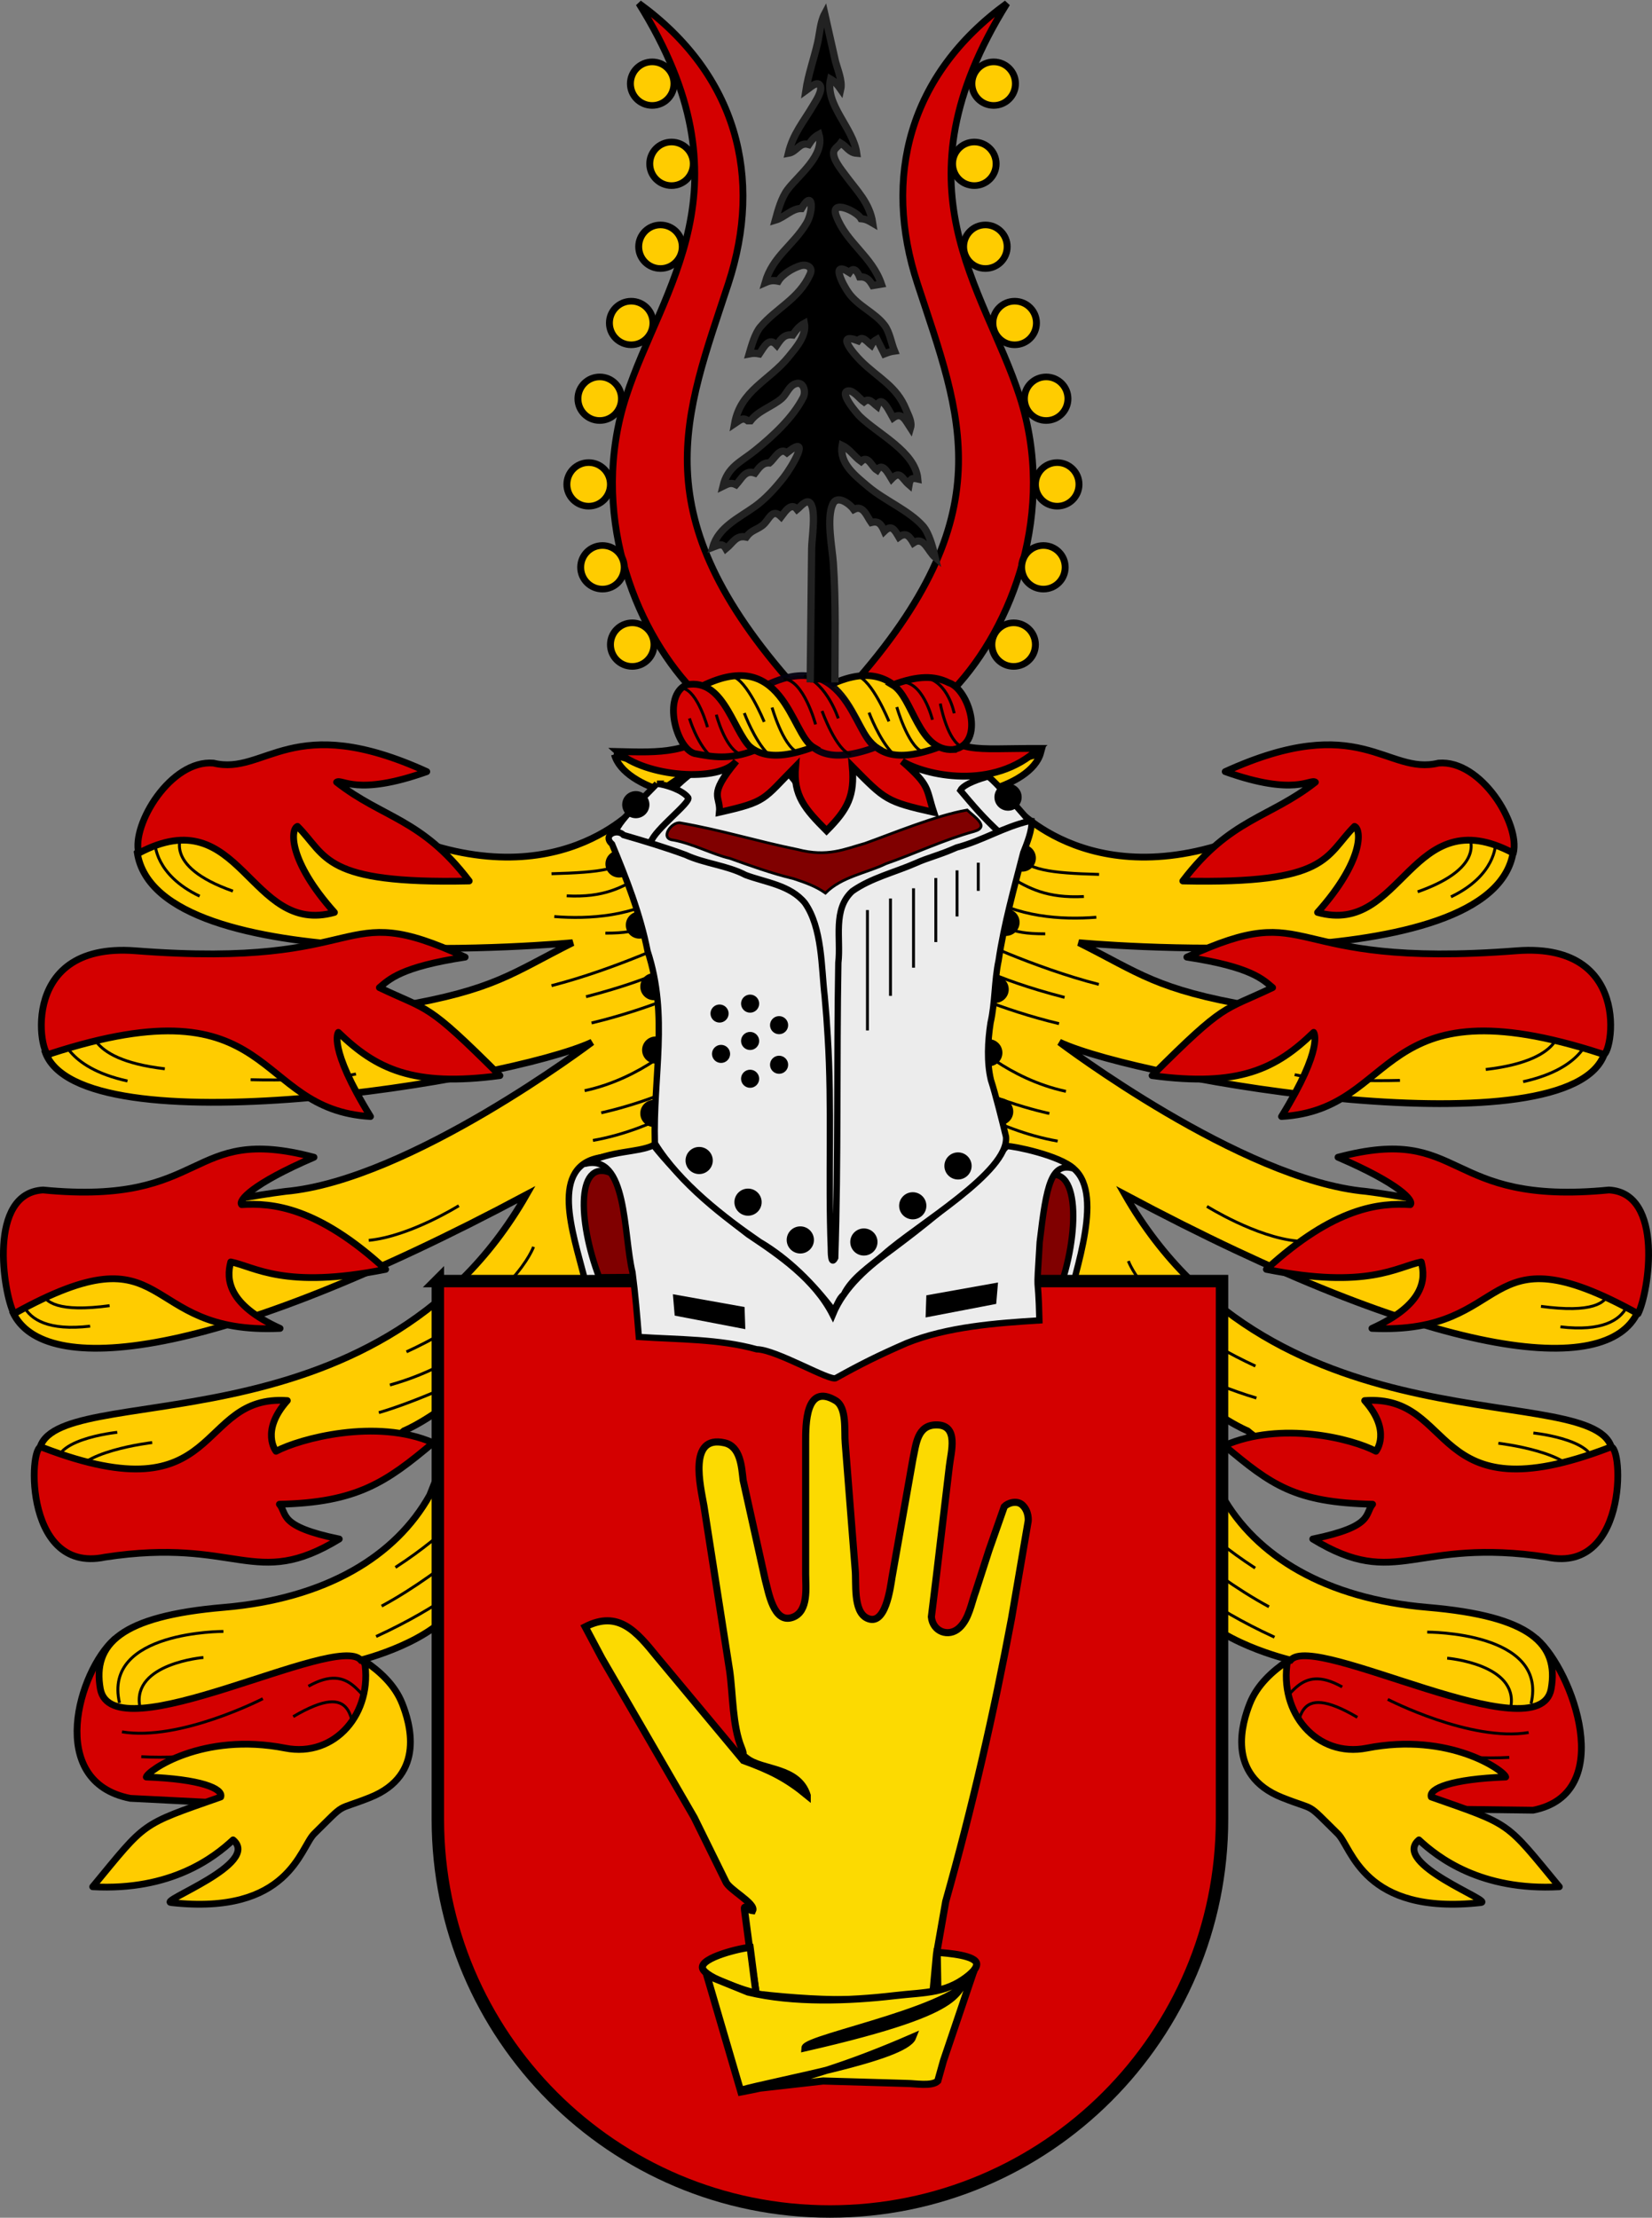 <?xml version="1.0" encoding="UTF-8" standalone="no"?>
<!-- Created with Inkscape (http://www.inkscape.org/) -->

<svg
   xmlns:dc="http://purl.org/dc/elements/1.1/"
   xmlns:cc="http://creativecommons.org/ns#"
   xmlns:rdf="http://www.w3.org/1999/02/22-rdf-syntax-ns#"
   xmlns:svg="http://www.w3.org/2000/svg"
   xmlns="http://www.w3.org/2000/svg"
   xmlns:sodipodi="http://sodipodi.sourceforge.net/DTD/sodipodi-0.dtd"
   xmlns:inkscape="http://www.inkscape.org/namespaces/inkscape"
   width="1708.655"
   height="2292.724"
   id="svg2"
   version="1.1"
   inkscape:version="0.48.0 r9654"
   sodipodi:docname="Wappen Raulfried.svg">
  <rect width="100%" height="100%" fill="#808080" stroke="none"/>
  <defs
     id="defs4">
    <inkscape:perspective
       sodipodi:type="inkscape:persp3d"
       inkscape:vp_x="0 : 526.18109 : 1"
       inkscape:vp_y="0 : 1000 : 0"
       inkscape:vp_z="744.09448 : 526.18109 : 1"
       inkscape:persp3d-origin="372.04724 : 350.78739 : 1"
       id="perspective10" />
    <inkscape:perspective
       id="perspective2828"
       inkscape:persp3d-origin="0.5 : 0.33333333 : 1"
       inkscape:vp_z="1 : 0.5 : 1"
       inkscape:vp_y="0 : 1000 : 0"
       inkscape:vp_x="0 : 0.5 : 1"
       sodipodi:type="inkscape:persp3d" />
    <inkscape:perspective
       id="perspective2828-7"
       inkscape:persp3d-origin="0.5 : 0.33333333 : 1"
       inkscape:vp_z="1 : 0.5 : 1"
       inkscape:vp_y="0 : 1000 : 0"
       inkscape:vp_x="0 : 0.5 : 1"
       sodipodi:type="inkscape:persp3d" />
    <inkscape:perspective
       id="perspective3640"
       inkscape:persp3d-origin="0.5 : 0.33333333 : 1"
       inkscape:vp_z="1 : 0.5 : 1"
       inkscape:vp_y="0 : 1000 : 0"
       inkscape:vp_x="0 : 0.5 : 1"
       sodipodi:type="inkscape:persp3d" />
    <inkscape:perspective
       id="perspective3670"
       inkscape:persp3d-origin="0.5 : 0.33333333 : 1"
       inkscape:vp_z="1 : 0.5 : 1"
       inkscape:vp_y="0 : 1000 : 0"
       inkscape:vp_x="0 : 0.5 : 1"
       sodipodi:type="inkscape:persp3d" />
    <inkscape:perspective
       id="perspective3693"
       inkscape:persp3d-origin="0.5 : 0.33333333 : 1"
       inkscape:vp_z="1 : 0.5 : 1"
       inkscape:vp_y="0 : 1000 : 0"
       inkscape:vp_x="0 : 0.5 : 1"
       sodipodi:type="inkscape:persp3d" />
    <inkscape:perspective
       id="perspective3720"
       inkscape:persp3d-origin="0.5 : 0.33333333 : 1"
       inkscape:vp_z="1 : 0.5 : 1"
       inkscape:vp_y="0 : 1000 : 0"
       inkscape:vp_x="0 : 0.5 : 1"
       sodipodi:type="inkscape:persp3d" />
    <inkscape:perspective
       id="perspective3747"
       inkscape:persp3d-origin="0.5 : 0.33333333 : 1"
       inkscape:vp_z="1 : 0.5 : 1"
       inkscape:vp_y="0 : 1000 : 0"
       inkscape:vp_x="0 : 0.5 : 1"
       sodipodi:type="inkscape:persp3d" />
    <inkscape:perspective
       id="perspective3763"
       inkscape:persp3d-origin="0.5 : 0.33333333 : 1"
       inkscape:vp_z="1 : 0.5 : 1"
       inkscape:vp_y="0 : 1000 : 0"
       inkscape:vp_x="0 : 0.5 : 1"
       sodipodi:type="inkscape:persp3d" />
    <inkscape:perspective
       id="perspective3792"
       inkscape:persp3d-origin="0.5 : 0.33333333 : 1"
       inkscape:vp_z="1 : 0.5 : 1"
       inkscape:vp_y="0 : 1000 : 0"
       inkscape:vp_x="0 : 0.5 : 1"
       sodipodi:type="inkscape:persp3d" />
    <inkscape:perspective
       id="perspective3814"
       inkscape:persp3d-origin="0.5 : 0.33333333 : 1"
       inkscape:vp_z="1 : 0.5 : 1"
       inkscape:vp_y="0 : 1000 : 0"
       inkscape:vp_x="0 : 0.5 : 1"
       sodipodi:type="inkscape:persp3d" />
    <inkscape:perspective
       id="perspective3841"
       inkscape:persp3d-origin="0.5 : 0.33333333 : 1"
       inkscape:vp_z="1 : 0.5 : 1"
       inkscape:vp_y="0 : 1000 : 0"
       inkscape:vp_x="0 : 0.5 : 1"
       sodipodi:type="inkscape:persp3d" />
    <inkscape:perspective
       id="perspective3841-5"
       inkscape:persp3d-origin="0.5 : 0.33333333 : 1"
       inkscape:vp_z="1 : 0.5 : 1"
       inkscape:vp_y="0 : 1000 : 0"
       inkscape:vp_x="0 : 0.5 : 1"
       sodipodi:type="inkscape:persp3d" />
    <inkscape:perspective
       id="perspective3872"
       inkscape:persp3d-origin="0.5 : 0.33333333 : 1"
       inkscape:vp_z="1 : 0.5 : 1"
       inkscape:vp_y="0 : 1000 : 0"
       inkscape:vp_x="0 : 0.5 : 1"
       sodipodi:type="inkscape:persp3d" />
    <inkscape:perspective
       id="perspective3898"
       inkscape:persp3d-origin="0.5 : 0.33333333 : 1"
       inkscape:vp_z="1 : 0.5 : 1"
       inkscape:vp_y="0 : 1000 : 0"
       inkscape:vp_x="0 : 0.5 : 1"
       sodipodi:type="inkscape:persp3d" />
    <inkscape:perspective
       id="perspective3920"
       inkscape:persp3d-origin="0.5 : 0.33333333 : 1"
       inkscape:vp_z="1 : 0.5 : 1"
       inkscape:vp_y="0 : 1000 : 0"
       inkscape:vp_x="0 : 0.5 : 1"
       sodipodi:type="inkscape:persp3d" />
    <inkscape:perspective
       id="perspective2860"
       inkscape:persp3d-origin="0.5 : 0.33333333 : 1"
       inkscape:vp_z="1 : 0.5 : 1"
       inkscape:vp_y="0 : 1000 : 0"
       inkscape:vp_x="0 : 0.5 : 1"
       sodipodi:type="inkscape:persp3d" />
    <inkscape:perspective
       id="perspective3672"
       inkscape:persp3d-origin="0.5 : 0.33333333 : 1"
       inkscape:vp_z="1 : 0.5 : 1"
       inkscape:vp_y="0 : 1000 : 0"
       inkscape:vp_x="0 : 0.5 : 1"
       sodipodi:type="inkscape:persp3d" />
    <inkscape:perspective
       id="perspective3695"
       inkscape:persp3d-origin="0.5 : 0.33333333 : 1"
       inkscape:vp_z="1 : 0.5 : 1"
       inkscape:vp_y="0 : 1000 : 0"
       inkscape:vp_x="0 : 0.5 : 1"
       sodipodi:type="inkscape:persp3d" />
    <inkscape:perspective
       id="perspective3261"
       inkscape:persp3d-origin="0.5 : 0.33333333 : 1"
       inkscape:vp_z="1 : 0.5 : 1"
       inkscape:vp_y="0 : 1000 : 0"
       inkscape:vp_x="0 : 0.5 : 1"
       sodipodi:type="inkscape:persp3d" />
    <inkscape:perspective
       id="perspective2828-1"
       inkscape:persp3d-origin="0.5 : 0.33333333 : 1"
       inkscape:vp_z="1 : 0.5 : 1"
       inkscape:vp_y="0 : 1000 : 0"
       inkscape:vp_x="0 : 0.5 : 1"
       sodipodi:type="inkscape:persp3d" />
    <inkscape:perspective
       id="perspective3652"
       inkscape:persp3d-origin="0.5 : 0.33333333 : 1"
       inkscape:vp_z="1 : 0.5 : 1"
       inkscape:vp_y="0 : 1000 : 0"
       inkscape:vp_x="0 : 0.5 : 1"
       sodipodi:type="inkscape:persp3d" />
    <inkscape:perspective
       id="perspective3652-2"
       inkscape:persp3d-origin="0.5 : 0.33333333 : 1"
       inkscape:vp_z="1 : 0.5 : 1"
       inkscape:vp_y="0 : 1000 : 0"
       inkscape:vp_x="0 : 0.5 : 1"
       sodipodi:type="inkscape:persp3d" />
    <inkscape:perspective
       id="perspective3652-5"
       inkscape:persp3d-origin="0.5 : 0.33333333 : 1"
       inkscape:vp_z="1 : 0.5 : 1"
       inkscape:vp_y="0 : 1000 : 0"
       inkscape:vp_x="0 : 0.5 : 1"
       sodipodi:type="inkscape:persp3d" />
    <inkscape:perspective
       id="perspective3727"
       inkscape:persp3d-origin="0.5 : 0.33333333 : 1"
       inkscape:vp_z="1 : 0.5 : 1"
       inkscape:vp_y="0 : 1000 : 0"
       inkscape:vp_x="0 : 0.5 : 1"
       sodipodi:type="inkscape:persp3d" />
    <inkscape:perspective
       id="perspective3843"
       inkscape:persp3d-origin="0.5 : 0.33333333 : 1"
       inkscape:vp_z="1 : 0.5 : 1"
       inkscape:vp_y="0 : 1000 : 0"
       inkscape:vp_x="0 : 0.5 : 1"
       sodipodi:type="inkscape:persp3d" />
    <inkscape:perspective
       id="perspective3970"
       inkscape:persp3d-origin="0.5 : 0.33333333 : 1"
       inkscape:vp_z="1 : 0.5 : 1"
       inkscape:vp_y="0 : 1000 : 0"
       inkscape:vp_x="0 : 0.5 : 1"
       sodipodi:type="inkscape:persp3d" />
    <inkscape:perspective
       id="perspective4007"
       inkscape:persp3d-origin="0.5 : 0.33333333 : 1"
       inkscape:vp_z="1 : 0.5 : 1"
       inkscape:vp_y="0 : 1000 : 0"
       inkscape:vp_x="0 : 0.5 : 1"
       sodipodi:type="inkscape:persp3d" />
    <inkscape:perspective
       id="perspective4062"
       inkscape:persp3d-origin="0.5 : 0.33333333 : 1"
       inkscape:vp_z="1 : 0.5 : 1"
       inkscape:vp_y="0 : 1000 : 0"
       inkscape:vp_x="0 : 0.5 : 1"
       sodipodi:type="inkscape:persp3d" />
    <inkscape:perspective
       id="perspective4153"
       inkscape:persp3d-origin="0.5 : 0.33333333 : 1"
       inkscape:vp_z="1 : 0.5 : 1"
       inkscape:vp_y="0 : 1000 : 0"
       inkscape:vp_x="0 : 0.5 : 1"
       sodipodi:type="inkscape:persp3d" />
    <inkscape:perspective
       id="perspective4316"
       inkscape:persp3d-origin="0.5 : 0.33333333 : 1"
       inkscape:vp_z="1 : 0.5 : 1"
       inkscape:vp_y="0 : 1000 : 0"
       inkscape:vp_x="0 : 0.5 : 1"
       sodipodi:type="inkscape:persp3d" />
    <inkscape:perspective
       id="perspective4316-9"
       inkscape:persp3d-origin="0.5 : 0.33333333 : 1"
       inkscape:vp_z="1 : 0.5 : 1"
       inkscape:vp_y="0 : 1000 : 0"
       inkscape:vp_x="0 : 0.5 : 1"
       sodipodi:type="inkscape:persp3d" />
    <inkscape:perspective
       id="perspective2898"
       inkscape:persp3d-origin="0.5 : 0.33333333 : 1"
       inkscape:vp_z="1 : 0.5 : 1"
       inkscape:vp_y="0 : 1000 : 0"
       inkscape:vp_x="0 : 0.5 : 1"
       sodipodi:type="inkscape:persp3d" />
    <inkscape:perspective
       id="perspective3337"
       inkscape:persp3d-origin="0.5 : 0.33333333 : 1"
       inkscape:vp_z="1 : 0.5 : 1"
       inkscape:vp_y="0 : 1000 : 0"
       inkscape:vp_x="0 : 0.5 : 1"
       sodipodi:type="inkscape:persp3d" />
    <inkscape:perspective
       id="perspective3373"
       inkscape:persp3d-origin="0.5 : 0.33333333 : 1"
       inkscape:vp_z="1 : 0.5 : 1"
       inkscape:vp_y="0 : 1000 : 0"
       inkscape:vp_x="0 : 0.5 : 1"
       sodipodi:type="inkscape:persp3d" />
    <inkscape:perspective
       id="perspective2996"
       inkscape:persp3d-origin="0.5 : 0.33333333 : 1"
       inkscape:vp_z="1 : 0.5 : 1"
       inkscape:vp_y="0 : 1000 : 0"
       inkscape:vp_x="0 : 0.5 : 1"
       sodipodi:type="inkscape:persp3d" />
    <inkscape:perspective
       id="perspective3149"
       inkscape:persp3d-origin="0.5 : 0.33333333 : 1"
       inkscape:vp_z="1 : 0.5 : 1"
       inkscape:vp_y="0 : 1000 : 0"
       inkscape:vp_x="0 : 0.5 : 1"
       sodipodi:type="inkscape:persp3d" />
    <inkscape:perspective
       id="perspective3758"
       inkscape:persp3d-origin="0.5 : 0.33333333 : 1"
       inkscape:vp_z="1 : 0.5 : 1"
       inkscape:vp_y="0 : 1000 : 0"
       inkscape:vp_x="0 : 0.5 : 1"
       sodipodi:type="inkscape:persp3d" />
    <inkscape:perspective
       id="perspective3742"
       inkscape:persp3d-origin="0.5 : 0.33333333 : 1"
       inkscape:vp_z="1 : 0.5 : 1"
       inkscape:vp_y="0 : 1000 : 0"
       inkscape:vp_x="0 : 0.5 : 1"
       sodipodi:type="inkscape:persp3d" />
    <inkscape:perspective
       id="perspective3773"
       inkscape:persp3d-origin="0.5 : 0.33333333 : 1"
       inkscape:vp_z="1 : 0.5 : 1"
       inkscape:vp_y="0 : 1000 : 0"
       inkscape:vp_x="0 : 0.5 : 1"
       sodipodi:type="inkscape:persp3d" />
    <inkscape:perspective
       id="perspective3884"
       inkscape:persp3d-origin="0.5 : 0.33333333 : 1"
       inkscape:vp_z="1 : 0.5 : 1"
       inkscape:vp_y="0 : 1000 : 0"
       inkscape:vp_x="0 : 0.5 : 1"
       sodipodi:type="inkscape:persp3d" />
    <inkscape:perspective
       id="perspective3020"
       inkscape:persp3d-origin="0.5 : 0.33333333 : 1"
       inkscape:vp_z="1 : 0.5 : 1"
       inkscape:vp_y="0 : 1000 : 0"
       inkscape:vp_x="0 : 0.5 : 1"
       sodipodi:type="inkscape:persp3d" />
  </defs>
  <sodipodi:namedview
     id="base"
     pagecolor="#ffffff"
     bordercolor="#666666"
     borderopacity="1.0"
     inkscape:pageopacity="0.0"
     inkscape:pageshadow="2"
     inkscape:zoom="0.12374369"
     inkscape:cx="1124.5951"
     inkscape:cy="1073.2394"
     inkscape:document-units="px"
     inkscape:current-layer="layer1"
     showgrid="false"
     inkscape:window-width="1024"
     inkscape:window-height="578"
     inkscape:window-x="-8"
     inkscape:window-y="-8"
     inkscape:window-maximized="1"
     inkscape:snap-grids="true"
     showguides="true"
     inkscape:guide-bbox="true"
     fit-margin-top="0"
     fit-margin-left="0"
     fit-margin-right="0"
     fit-margin-bottom="0">
    <inkscape:grid
       type="xygrid"
       id="grid2816"
       empspacing="5"
       visible="true"
       enabled="true"
       snapvisiblegridlinesonly="true" />
  </sodipodi:namedview>
  <g
     inkscape:label="Ebene 1"
     inkscape:groupmode="layer"
     id="layer1"
     transform="translate(438.777,1136.813)">
    <path
       style="fill:#d40000;fill-opacity:1;stroke:#000000;stroke-width:7;stroke-linecap:butt;stroke-linejoin:miter;stroke-miterlimit:4;stroke-opacity:1;stroke-dasharray:none"
       d="m 1146.837,734.626 c 87.883,-17.173 40.609,-144.268 4.244,-176.593 l -239.797,5.427 c -85.714,65.714 31.429,168.571 31.429,168.571 z"
       id="path4323-6"
       inkscape:connector-curvature="0"
       sodipodi:nodetypes="ccccc" />
    <path
       style="fill:#d40000;fill-opacity:1;stroke:#000000;stroke-width:7;stroke-linecap:butt;stroke-linejoin:miter;stroke-miterlimit:4;stroke-opacity:1;stroke-dasharray:none"
       d="m -303.996,722.361 c -87.883,-17.173 -52.875,-132.003 -16.509,-164.328 l 239.797,5.427 C 5.006,629.174 -112.137,732.031 -112.137,732.031 z"
       id="path4323"
       inkscape:connector-curvature="0"
       sodipodi:nodetypes="ccccc" />
    <path
       style="fill:#ffcc00;fill-opacity:1;stroke:#000000;stroke-width:7;stroke-linecap:butt;stroke-linejoin:miter;stroke-miterlimit:4;stroke-opacity:1;stroke-dasharray:none"
       d="m 34.617,520.113 c -23.233,40.406 -100.215,59.292 -100.215,59.292 -24.996,-29.163 -257.086,97.715 -269.396,29.77 -8.164,-46.28 20.818,-75.169 127.774,-84.26 C -101.401,515.92 -29.479,471.946 5.67,408.971 L 51.82,292.887 c -44.447,38.386 -72.731,49.497 -72.731,49.497 -60,51.429 -334.256,142.677 -377.113,19.82 13.825,-74.949 347.588,8.961 503.867,-264.041 -323.721,172.713 -500,190 -531.429,121.429 5.714,-91.429 282.02,-124.704 282.02,-124.704 128.571,-11.429 317.143,-154.286 317.143,-154.286 -85.714,40 -531.602,112.265 -565.888,9.408 28.571,-68.571 365.888,-46.551 365.888,-46.551 C 73.578,-113.683 90.72,-130.826 153.578,-162.254 c 0,0 -430.418,41.01 -450.418,-93.276 45.714,-54.286 261.847,-23.867 261.847,-23.867 171.429,77.143 257.143,-25.714 257.143,-25.714 l 386.278,0 c 0,0 85.714,102.857 257.143,25.714 0,0 215.123,-31.429 260.837,22.857 -20,134.286 -449.408,94.286 -449.408,94.286 62.857,31.429 80,48.571 180,65.714 0,0 335.296,-20 363.867,48.571 -34.286,102.857 -478.153,28.571 -563.867,-11.429 0,0 188.571,142.857 317.143,154.286 0,0 275.296,33.276 281.01,124.704 C 1223.722,288.164 1048.454,270.877 724.733,98.164 881.011,371.166 1214.774,287.255 1228.6,362.205 c -42.857,122.857 -317.113,31.608 -377.113,-19.82 0,0 -28.284,-11.112 -72.731,-49.497 l 46.15,116.084 c 35.149,62.975 107.071,106.949 212.889,115.943 106.956,9.091 135.939,37.98 127.774,84.26 -12.31,67.945 -244.4,-58.933 -269.396,-29.77 0,0 -81.022,-18.886 -104.256,-59.292 z"
       id="path4331"
       inkscape:connector-curvature="0"
       sodipodi:nodetypes="cccsccccccccccccccccccccccccccccscccc" />
    <path
       style="fill:none;stroke:#000000;stroke-width:3;stroke-linecap:butt;stroke-linejoin:miter;stroke-miterlimit:4;stroke-opacity:1;stroke-dasharray:none"
       d="m 697.716,-119.12 c -67.143,-17.143 -135.714,-50 -135.714,-50"
       id="path4871-4"
       inkscape:connector-curvature="0"
       sodipodi:nodetypes="cc" />
    <path
       style="fill:none;stroke:#000000;stroke-width:3;stroke-linecap:butt;stroke-linejoin:miter;stroke-miterlimit:4;stroke-opacity:1;stroke-dasharray:none"
       d="m -294.202,627.272 c -8.081,-44.447 65.803,-50.532 65.803,-50.532"
       id="path4944"
       inkscape:connector-curvature="0"
       sodipodi:nodetypes="cc" />
    <path
       style="fill:none;stroke:#000000;stroke-width:3;stroke-linecap:butt;stroke-linejoin:miter;stroke-miterlimit:4;stroke-opacity:1;stroke-dasharray:none"
       d="m -315.153,623.751 c -17.663,-74.662 107.447,-73.939 107.447,-73.939"
       id="path4942"
       inkscape:connector-curvature="0"
       sodipodi:nodetypes="cc" />
    <path
       style="fill:none;stroke:#000000;stroke-width:3;stroke-linecap:butt;stroke-linejoin:miter;stroke-miterlimit:4;stroke-opacity:1;stroke-dasharray:none"
       d="m 1009.184,-19.876 c 0,0 -72.553,2.164 -108.918,-5.917"
       id="path4926-7"
       inkscape:connector-curvature="0"
       sodipodi:nodetypes="cc" />
    <path
       style="fill:none;stroke:#000000;stroke-width:3;stroke-linecap:butt;stroke-linejoin:miter;stroke-miterlimit:4;stroke-opacity:1;stroke-dasharray:none"
       d="m 1205.143,-67.12 c 0,0 -3.922,34.429 -68.571,48.571"
       id="path4924-5"
       inkscape:connector-curvature="0"
       sodipodi:nodetypes="cc" />
    <path
       style="fill:none;stroke:#000000;stroke-width:3;stroke-linecap:butt;stroke-linejoin:miter;stroke-miterlimit:4;stroke-opacity:1;stroke-dasharray:none"
       d="m 1173.715,-78.549 c 0,0 11.117,37.286 -75.756,47.388"
       id="path4922-9"
       inkscape:connector-curvature="0"
       sodipodi:nodetypes="cc" />
    <path
       style="fill:none;stroke:#000000;stroke-width:3;stroke-linecap:butt;stroke-linejoin:miter;stroke-miterlimit:4;stroke-opacity:1;stroke-dasharray:none"
       d="M -20,68.714 C 91.429,17.286 111.429,-39.857 111.429,-39.857"
       id="path4883"
       inkscape:connector-curvature="0"
       transform="translate(1.644,192.036)"
       sodipodi:nodetypes="cc" />
    <path
       style="fill:none;stroke:#000000;stroke-width:3;stroke-linecap:butt;stroke-linejoin:miter;stroke-miterlimit:4;stroke-opacity:1;stroke-dasharray:none"
       d="M -37.143,103 C 34.286,83 65.714,45.857 65.714,45.857"
       id="path4885"
       inkscape:connector-curvature="0"
       transform="translate(1.644,192.036)"
       sodipodi:nodetypes="cc" />
    <path
       style="fill:none;stroke:#000000;stroke-width:3;stroke-linecap:butt;stroke-linejoin:miter;stroke-miterlimit:4;stroke-opacity:1;stroke-dasharray:none"
       d="M -48.571,131.571 C -1.0552807e-8,117.286 62.857,85.857 62.857,85.857"
       id="path4887"
       inkscape:connector-curvature="0"
       transform="translate(1.644,192.036)"
       sodipodi:nodetypes="cc" />
    <path
       style="fill:none;stroke:#000000;stroke-width:3;stroke-linecap:butt;stroke-linejoin:miter;stroke-miterlimit:4;stroke-opacity:1;stroke-dasharray:none"
       d="m -31.429,291.571 c 57.143,-37.143 80,-68.571 80,-68.571"
       id="path4889"
       inkscape:connector-curvature="0"
       transform="translate(1.644,192.036)"
       sodipodi:nodetypes="cc" />
    <path
       style="fill:none;stroke:#000000;stroke-width:3;stroke-linecap:butt;stroke-linejoin:miter;stroke-miterlimit:4;stroke-opacity:1;stroke-dasharray:none"
       d="M -45.714,331.571 C 22.857,294.429 80,237.286 80,237.286"
       id="path4891"
       inkscape:connector-curvature="0"
       transform="translate(1.644,192.036)"
       sodipodi:nodetypes="cc" />
    <path
       style="fill:none;stroke:#000000;stroke-width:3;stroke-linecap:butt;stroke-linejoin:miter;stroke-miterlimit:4;stroke-opacity:1;stroke-dasharray:none"
       d="M -51.429,363 C 17.143,331.571 51.429,300.143 51.429,300.143"
       id="path4893"
       inkscape:connector-curvature="0"
       transform="translate(1.644,192.036)"
       sodipodi:nodetypes="cc" />
    <path
       style="fill:none;stroke:#000000;stroke-width:3;stroke-linecap:butt;stroke-linejoin:miter;stroke-miterlimit:4;stroke-opacity:1;stroke-dasharray:none"
       d="m 859.429,484.309 c -57.143,-37.143 -80,-68.571 -80,-68.571"
       id="path4889-3"
       inkscape:connector-curvature="0"
       sodipodi:nodetypes="cc" />
    <path
       style="fill:none;stroke:#000000;stroke-width:3;stroke-linecap:butt;stroke-linejoin:miter;stroke-miterlimit:4;stroke-opacity:1;stroke-dasharray:none"
       d="M 873.715,524.309 C 805.144,487.166 748.001,430.023 748.001,430.023"
       id="path4891-3"
       inkscape:connector-curvature="0"
       sodipodi:nodetypes="cc" />
    <path
       style="fill:none;stroke:#000000;stroke-width:3;stroke-linecap:butt;stroke-linejoin:miter;stroke-miterlimit:4;stroke-opacity:1;stroke-dasharray:none"
       d="M 879.429,555.737 C 810.858,524.309 776.572,492.88 776.572,492.88"
       id="path4893-3"
       inkscape:connector-curvature="0"
       sodipodi:nodetypes="cc" />
    <path
       style="fill:none;stroke:#000000;stroke-width:3;stroke-linecap:butt;stroke-linejoin:miter;stroke-miterlimit:4;stroke-opacity:1;stroke-dasharray:none"
       d="m -345.714,-271.286 c 0,0 -11.117,37.286 75.756,47.388"
       id="path4922"
       inkscape:connector-curvature="0"
       transform="translate(1.644,192.036)"
       sodipodi:nodetypes="cc" />
    <path
       style="fill:none;stroke:#000000;stroke-width:3;stroke-linecap:butt;stroke-linejoin:miter;stroke-miterlimit:4;stroke-opacity:1;stroke-dasharray:none"
       d="m -377.143,-259.857 c 0,0 3.922,34.429 68.571,48.571"
       id="path4924"
       inkscape:connector-curvature="0"
       transform="translate(1.644,192.036)"
       sodipodi:nodetypes="cc" />
    <path
       style="fill:none;stroke:#000000;stroke-width:3;stroke-linecap:butt;stroke-linejoin:miter;stroke-miterlimit:4;stroke-opacity:1;stroke-dasharray:none"
       d="m -181.183,-212.613 c 0,0 72.553,2.164 108.918,-5.917"
       id="path4926"
       inkscape:connector-curvature="0"
       transform="translate(1.644,192.036)"
       sodipodi:nodetypes="cc" />
    <path
       style="fill:none;stroke:#000000;stroke-width:3;stroke-linecap:butt;stroke-linejoin:miter;stroke-miterlimit:4;stroke-opacity:1;stroke-dasharray:none"
       d="m -388.571,-19.857 c 0,0 -43.526,54.979 61.53,40.837"
       id="path4928"
       inkscape:connector-curvature="0"
       transform="translate(1.644,192.036)"
       sodipodi:nodetypes="cc" />
    <path
       style="fill:none;stroke:#000000;stroke-width:3;stroke-linecap:butt;stroke-linejoin:miter;stroke-miterlimit:4;stroke-opacity:1;stroke-dasharray:none"
       d="m -418.817,-5.918 c 0,0 -15.242,58.183 71.632,48.081"
       id="path4930"
       inkscape:connector-curvature="0"
       transform="translate(1.644,192.036)"
       sodipodi:nodetypes="cc" />
    <path
       style="fill:none;stroke:#000000;stroke-width:3;stroke-linecap:butt;stroke-linejoin:miter;stroke-miterlimit:4;stroke-opacity:1;stroke-dasharray:none"
       d="m -59.02,-46.552 c 42.426,-4.041 93.162,-35.816 93.162,-35.816"
       id="path4932"
       inkscape:connector-curvature="0"
       transform="translate(1.644,192.036)"
       sodipodi:nodetypes="cc" />
    <path
       style="fill:none;stroke:#000000;stroke-width:3;stroke-linecap:butt;stroke-linejoin:miter;stroke-miterlimit:4;stroke-opacity:1;stroke-dasharray:none"
       d="m -379.163,191.918 c -16.162,-32.325 60,-40 60,-40"
       id="path4934"
       inkscape:connector-curvature="0"
       transform="translate(1.644,192.036)"
       sodipodi:nodetypes="cc" />
    <path
       style="fill:none;stroke:#000000;stroke-width:3;stroke-linecap:butt;stroke-linejoin:miter;stroke-miterlimit:4;stroke-opacity:1;stroke-dasharray:none"
       d="m -364.244,200.143 c 0,-28.284 81.243,-37.633 81.243,-37.633"
       id="path4936"
       inkscape:connector-curvature="0"
       transform="translate(1.644,192.036)"
       sodipodi:nodetypes="cc" />
    <path
       style="fill:none;stroke:#000000;stroke-width:3;stroke-linecap:butt;stroke-linejoin:miter;stroke-miterlimit:4;stroke-opacity:1;stroke-dasharray:none"
       d="m -280,-457 c 0,0 -0.406,32.409 46.061,54.632"
       id="path4938"
       inkscape:connector-curvature="0"
       transform="translate(1.644,192.036)"
       sodipodi:nodetypes="cc" />
    <path
       style="fill:none;stroke:#000000;stroke-width:3;stroke-linecap:butt;stroke-linejoin:miter;stroke-miterlimit:4;stroke-opacity:1;stroke-dasharray:none"
       d="m -251.632,-466.755 c 0,0 -22.629,32.899 52.122,59.163"
       id="path4940"
       inkscape:connector-curvature="0"
       transform="translate(1.644,192.036)"
       sodipodi:nodetypes="cc" />
    <path
       style="fill:none;stroke:#000000;stroke-width:3;stroke-linecap:butt;stroke-linejoin:miter;stroke-miterlimit:4;stroke-opacity:1;stroke-dasharray:none"
       d="m -121.429,414.429 c 45.714,-25.714 52.857,15.714 72.857,22.857"
       id="path4948"
       inkscape:connector-curvature="0"
       transform="translate(1.644,192.036)"
       sodipodi:nodetypes="cc" />
    <path
       style="fill:none;stroke:#000000;stroke-width:3;stroke-linecap:butt;stroke-linejoin:miter;stroke-miterlimit:4;stroke-opacity:1;stroke-dasharray:none"
       d="m -137.143,445.857 c 66.1,-39.099 59.026,6.326 65.714,28.571"
       id="path4950"
       inkscape:connector-curvature="0"
       transform="translate(1.644,192.036)"
       sodipodi:nodetypes="cc" />
    <path
       style="fill:none;stroke:#000000;stroke-width:3;stroke-linecap:butt;stroke-linejoin:miter;stroke-miterlimit:4;stroke-opacity:1;stroke-dasharray:none"
       d="m -314.286,461.571 c 60,10 145.714,-34.286 145.714,-34.286"
       id="path4952"
       inkscape:connector-curvature="0"
       transform="translate(1.644,192.036)"
       sodipodi:nodetypes="cc" />
    <path
       style="fill:none;stroke:#000000;stroke-width:3;stroke-linecap:butt;stroke-linejoin:miter;stroke-miterlimit:4;stroke-opacity:1;stroke-dasharray:none"
       d="M -294.286,487.286 C -245.714,490.143 -180,480.143 -180,480.143"
       id="path4954"
       inkscape:connector-curvature="0"
       transform="translate(1.644,192.036)"
       sodipodi:nodetypes="cc" />
    <path
       style="fill:none;stroke:#000000;stroke-width:3;stroke-linecap:butt;stroke-linejoin:miter;stroke-miterlimit:4;stroke-opacity:1;stroke-dasharray:none"
       d="m 1123.846,627.973 c 8.081,-44.447 -65.803,-50.532 -65.803,-50.532"
       id="path4944-2"
       inkscape:connector-curvature="0"
       sodipodi:nodetypes="cc" />
    <path
       style="fill:none;stroke:#000000;stroke-width:3;stroke-linecap:butt;stroke-linejoin:miter;stroke-miterlimit:4;stroke-opacity:1;stroke-dasharray:none"
       d="m 1144.797,624.452 c 17.663,-74.662 -107.447,-73.939 -107.447,-73.939"
       id="path4942-3"
       inkscape:connector-curvature="0"
       sodipodi:nodetypes="cc" />
    <path
       style="fill:none;stroke:#000000;stroke-width:3;stroke-linecap:butt;stroke-linejoin:miter;stroke-miterlimit:4;stroke-opacity:1;stroke-dasharray:none"
       d="m 1216.572,172.88 c 0,0 43.526,54.979 -61.53,40.837"
       id="path4928-8"
       inkscape:connector-curvature="0"
       sodipodi:nodetypes="cc" />
    <path
       style="fill:none;stroke:#000000;stroke-width:3;stroke-linecap:butt;stroke-linejoin:miter;stroke-miterlimit:4;stroke-opacity:1;stroke-dasharray:none"
       d="m 1246.817,186.819 c 0,0 15.242,58.183 -71.632,48.081"
       id="path4930-9"
       inkscape:connector-curvature="0"
       sodipodi:nodetypes="cc" />
    <path
       style="fill:none;stroke:#000000;stroke-width:3;stroke-linecap:butt;stroke-linejoin:miter;stroke-miterlimit:4;stroke-opacity:1;stroke-dasharray:none"
       d="m 902.736,146.186 c -42.426,-4.041 -93.162,-35.816 -93.162,-35.816"
       id="path4932-4"
       inkscape:connector-curvature="0"
       sodipodi:nodetypes="cc" />
    <path
       style="fill:none;stroke:#000000;stroke-width:3;stroke-linecap:butt;stroke-linejoin:miter;stroke-miterlimit:4;stroke-opacity:1;stroke-dasharray:none"
       d="m 1207.164,384.655 c 16.163,-32.325 -60,-40 -60,-40"
       id="path4934-6"
       inkscape:connector-curvature="0"
       sodipodi:nodetypes="cc" />
    <path
       style="fill:none;stroke:#000000;stroke-width:3;stroke-linecap:butt;stroke-linejoin:miter;stroke-miterlimit:4;stroke-opacity:1;stroke-dasharray:none"
       d="m 1192.244,392.88 c 0,-28.284 -81.243,-37.633 -81.243,-37.633"
       id="path4936-3"
       inkscape:connector-curvature="0"
       sodipodi:nodetypes="cc" />
    <path
       style="fill:none;stroke:#000000;stroke-width:3;stroke-linecap:butt;stroke-linejoin:miter;stroke-miterlimit:4;stroke-opacity:1;stroke-dasharray:none"
       d="m 1108.001,-264.263 c 0,0 0.406,32.409 -46.061,54.632"
       id="path4938-4"
       inkscape:connector-curvature="0"
       sodipodi:nodetypes="cc" />
    <path
       style="fill:none;stroke:#000000;stroke-width:3;stroke-linecap:butt;stroke-linejoin:miter;stroke-miterlimit:4;stroke-opacity:1;stroke-dasharray:none"
       d="m 1079.632,-274.018 c 0,0 22.629,32.899 -52.122,59.163"
       id="path4940-2"
       inkscape:connector-curvature="0"
       sodipodi:nodetypes="cc" />
    <path
       style="fill:none;stroke:#000000;stroke-width:3;stroke-linecap:butt;stroke-linejoin:miter;stroke-miterlimit:4;stroke-opacity:1;stroke-dasharray:none"
       d="m 949.429,607.166 c -45.714,-25.714 -52.857,15.714 -72.857,22.857"
       id="path4948-0"
       inkscape:connector-curvature="0"
       sodipodi:nodetypes="cc" />
    <path
       style="fill:none;stroke:#000000;stroke-width:3;stroke-linecap:butt;stroke-linejoin:miter;stroke-miterlimit:4;stroke-opacity:1;stroke-dasharray:none"
       d="m 965.144,638.594 c -66.1,-39.099 -59.026,6.326 -65.714,28.572"
       id="path4950-5"
       inkscape:connector-curvature="0"
       sodipodi:nodetypes="cc" />
    <path
       style="fill:none;stroke:#000000;stroke-width:3;stroke-linecap:butt;stroke-linejoin:miter;stroke-miterlimit:4;stroke-opacity:1;stroke-dasharray:none"
       d="m 1142.286,654.308 c -60,10 -145.714,-34.286 -145.714,-34.286"
       id="path4952-6"
       inkscape:connector-curvature="0"
       sodipodi:nodetypes="cc" />
    <path
       style="fill:none;stroke:#000000;stroke-width:3;stroke-linecap:butt;stroke-linejoin:miter;stroke-miterlimit:4;stroke-opacity:1;stroke-dasharray:none"
       d="m 1122.286,680.023 c -48.572,2.857 -114.286,-7.143 -114.286,-7.143"
       id="path4954-9"
       inkscape:connector-curvature="0"
       sodipodi:nodetypes="cc" />
    <g
       id="g8983">
      <path
         sodipodi:nodetypes="cccscccc"
         id="path2911-7-5-0"
         d="m 752.82,-24.836 c 76.695,-76.514 72.507,-66.115 124.673,-90.951 -10.034,-8.35 -21.788,-21.347 -88.733,-31.514 135.913,-63.024 91.637,12.757 340.977,-6.575 126.871,-9.836 96.493,120.638 88.221,106.491 -236.304,-76.855 -208.155,57.819 -331.269,64.853 44.5,-72.229 33.258,-87.013 33.258,-87.013 -38.851,37.652 -77.157,56.771 -167.128,44.71 z"
         style="fill:#d40000;fill-opacity:1;stroke:#000000;stroke-width:7;stroke-linecap:round;stroke-linejoin:round;stroke-miterlimit:4;stroke-opacity:1;stroke-dasharray:none"
         inkscape:connector-curvature="0" />
      <path
         inkscape:connector-curvature="0"
         sodipodi:nodetypes="cccccccc"
         id="path2953-1-6"
         d="m 1019.936,108.592 c 3.807,-3.983 -10.445,-21.331 -74.843,-49.021 132.365,-35.11 107.341,50.734 280.25,33.845 57.538,3.134 41.138,106.377 30.104,127.956 -166.671,-92.411 -126.006,22.237 -275.243,15.141 54.216,-24.591 55.826,-50.797 51.001,-68.724 -24.825,4.929 -55.37,28.684 -160.196,7.691 70.554,-64.773 117.605,-68.884 148.927,-66.888 z"
         style="fill:#d40000;fill-opacity:1;stroke:#000000;stroke-width:7;stroke-linecap:round;stroke-linejoin:round;stroke-miterlimit:4;stroke-opacity:1;stroke-dasharray:none" />
      <path
         sodipodi:nodetypes="cccccccc"
         id="path2911-7-5-4-2"
         d="m 827.569,357.65 c 48.434,40.641 72.863,58.898 153.337,60.654 -8.601,10.166 1.856,22.833 -61.921,35.947 87.746,53.52 104.879,-2.297 242.514,18.788 86.984,18.181 78.228,-127.157 63.776,-113.129 -187.542,71.681 -156.382,-55.682 -252.595,-48.765 28.247,31.66 11.708,52.404 11.708,52.404 -24.547,-13.043 -98.011,-31.614 -156.819,-5.899 z"
         style="fill:#d40000;fill-opacity:1;stroke:#000000;stroke-width:7;stroke-linecap:round;stroke-linejoin:round;stroke-miterlimit:4;stroke-opacity:1;stroke-dasharray:none"
         inkscape:connector-curvature="0" />
      <path
         sodipodi:nodetypes="cccccccc"
         id="path2955-1-1-9"
         d="m 784.585,-226.029 c 49.222,-64.823 89.484,-64.776 137.147,-102.156 -5.397,-4.066 -20.381,15.131 -93.295,-10.899 139.994,-63.873 166.706,4.292 220.663,-8.814 44.194,-3.744 84.781,63.55 77.336,93.079 -106.401,-56.676 -113.951,86.187 -202.471,61.285 48.114,-53.8 45.439,-86.131 38.23,-88.965 -30.8,30.838 -25.687,59.834 -177.61,56.469 z"
         style="fill:#d40000;fill-opacity:1;stroke:#000000;stroke-width:7;stroke-linecap:round;stroke-linejoin:round;stroke-miterlimit:4;stroke-opacity:1;stroke-dasharray:none"
         inkscape:connector-curvature="0" />
      <path
         sodipodi:nodetypes="ccssscscccc"
         id="path2955-1-8"
         d="m 1028.807,765.293 c -29.31,24.597 77.808,63.504 64.039,64.825 -121.74,13.546 -133.41,-56.859 -147.836,-71.069 -34.797,-34.278 -20.55,-22.725 -57.709,-37.498 -58.9,-23.416 -40.711,-78.56 -33.529,-96.921 7.696,-19.671 23.524,-33.703 39.125,-44.358 -9.124,53.771 30.348,100.285 81.953,90.149 85.766,-16.846 142.453,23.559 143.735,29.894 -56.085,2.014 -79.906,11.989 -77.01,20.625 84.174,29.56 76.124,24.744 132.43,92.823 -81.173,4.454 -125.9,-30.486 -145.198,-48.47 z"
         style="fill:#ffcc00;fill-opacity:1;stroke:#000000;stroke-width:7;stroke-linecap:round;stroke-linejoin:round;stroke-miterlimit:4;stroke-opacity:1;stroke-dasharray:none"
         inkscape:connector-curvature="0" />
    </g>
    <path
       style="fill:#ececec;fill-opacity:1;stroke:#000000;stroke-width:6.553;stroke-linecap:butt;stroke-linejoin:miter;stroke-miterlimit:4;stroke-opacity:1;stroke-dasharray:none"
       d="m 668.965,199.186 -142.572,-2.951 5.051,-114.648 120.63,-18.534 c 54.897,7.921 29.032,88.712 16.891,136.133 z"
       id="path10351"
       inkscape:connector-curvature="0"
       sodipodi:nodetypes="ccccc" />
    <path
       style="fill:#800000;fill-opacity:1;stroke:#000000;stroke-width:6.553;stroke-linecap:butt;stroke-linejoin:miter;stroke-miterlimit:4;stroke-opacity:1;stroke-dasharray:none"
       d="m 655.857,199.291 -97.138,0.272 8.647,-107.308 72.155,-11.417 c 39.495,-20.314 38.731,59.527 16.336,118.453 z"
       id="path10351-0"
       inkscape:connector-curvature="0"
       sodipodi:nodetypes="ccccc" />
    <path
       style="fill:none;stroke:#000000;stroke-width:3;stroke-linecap:butt;stroke-linejoin:miter;stroke-miterlimit:4;stroke-opacity:1;stroke-dasharray:none"
       d="M 859.716,275.452 C 748.287,224.023 728.287,166.88 728.287,166.88"
       id="path4883-9"
       inkscape:connector-curvature="0"
       sodipodi:nodetypes="cc" />
    <path
       style="fill:none;stroke:#000000;stroke-width:3;stroke-linecap:butt;stroke-linejoin:miter;stroke-miterlimit:4;stroke-opacity:1;stroke-dasharray:none"
       d="M 860.724,308.484 C 812.152,294.199 749.295,262.77 749.295,262.77"
       id="path4887-9"
       inkscape:connector-curvature="0"
       sodipodi:nodetypes="cc" />
    <path
       id="overall_shield_1_-0"
       d="m 14.081,187.596 h 811.069 v 556.345 c 0,223.971 -181.563,405.534 -405.534,405.534 -223.971,0 -405.534,-181.563 -405.534,-405.534 V 187.596 z"
       inkscape:connector-curvature="0"
       style="fill:#d40000;fill-opacity:1;stroke:#000000;stroke-width:12.873;stroke-miterlimit:4;stroke-dasharray:none" />
    <g
       id="g8240"
       transform="matrix(0.891,0,0,0.891,-2061.461,-143.5)">
      <path
         sodipodi:nodetypes="cccccccccscccccccscccccccsccccccsscccscccsc"
         inkscape:connector-curvature="0"
         id="path6603"
         d="m 2758.226,968.339 c -23.587,-19.431 -42.14,-28.93 -74.165,-40.551 l -100.346,-120.339 c -23.582,-29.007 -44.561,-54.432 -83.189,-34.67 l 19.301,36.321 46.968,80.896 60.243,104.009 36.6,74.292 c 3.472,9.374 35.275,25.463 31.233,33.779 -6.449,-0.711 -10.417,-8.125 -9.439,-0.76 l 8.106,61.085 5.577,36.483 c 91.521,10.538 145.266,6.824 204.892,0.167 l 4.308,-46.555 10.7,-61.085 c 30.432,-107.907 55.767,-218.103 76.407,-328.487 l 19.317,-112.826 c 0,0 1.3,-11.313 -6.867,-18.776 -6.37,-5.821 -17.008,-2.211 -20.898,2.006 l -17.67,50.299 -15.469,47.877 c -5.21,13.982 -7.692,32.109 -19.202,42.571 -12.367,11.243 -30.691,4.235 -32.278,-12.854 l 5.673,-46.226 15.222,-128.774 c 1.834,-16.275 11.396,-47.703 -14.941,-47.745 -22.527,-0.036 -23.633,22.466 -27.366,39.49 l -24.218,137.028 c -1.986,11.912 -7.479,58.409 -29.288,47.574 -16.112,-8.004 -12.067,-40.702 -13.513,-55.828 L 2802.368,559.807 c -1.342,-13.866 2.394,-41.494 -11.307,-49.63 -34.955,-20.756 -34.639,28.606 -34.639,47.979 l 0,153.538 c 0,15.415 3.637,43.043 -14.865,49.948 -22.471,8.383 -28.236,-29.709 -32.056,-43.344 l -25.637,-115.566 c -1.804,-15.797 -3.134,-39.276 -21.545,-43.451 -42.791,-9.702 -27.949,50.707 -23.998,73.168 l 29.902,191.509 c 3.885,27.566 3.095,63.385 13.671,89.151 5.613,13.673 -3.724,4.409 6.125,12.262 18.022,14.369 59.726,9.469 70.208,42.968 z"
         style="fill:#fcda01;stroke:#000000;stroke-width:8.255;stroke-miterlimit:4;stroke-opacity:1;stroke-dasharray:none" />
      <path
         sodipodi:nodetypes="cccccccc"
         inkscape:connector-curvature="0"
         id="path6687"
         d="m 2909.952,1197.839 c 9.643,-3.053 44.703,-21.56 44.99,-33.511 0.254,-10.483 -34.083,-12.877 -45.841,-13.941 z m -211.15,0 -6.808,-53.034 c -8.653,0.096 -58.423,11.62 -55.299,24.065 2.818,11.235 51.944,27.158 62.107,28.97 z"
         style="fill:#fcda01;stroke:#000000;stroke-width:8.255;stroke-miterlimit:4;stroke-opacity:1;stroke-dasharray:none" />
      <path
         sodipodi:nodetypes="ccccccccccccccc"
         inkscape:connector-curvature="0"
         id="path6723"
         d="m 2950.861,1172.929 c -28.834,26.067 -54.765,23.477 -91.249,27.78 -52.885,6.241 -117.98,8.461 -170.047,-4.167 l -47.877,-19.417 20.757,70.99 18.865,64.387 c 66.548,-12.539 126.543,-31.779 199.317,-63.492 -9.34,23.985 -158.798,49.886 -199.95,61.563 l 96.048,-10.832 97.745,2.854 c 8.723,0 28.602,3.655 35.325,-2.876 l 6.607,-23.539 34.212,-101.109 c -27.195,19.537 11.584,39.146 -195.012,86.25 0.799,-12.333 192.602,-47.525 195.259,-88.395 z"
         style="fill:#fcda01;stroke:#000000;stroke-width:8.255;stroke-miterlimit:4;stroke-opacity:1;stroke-dasharray:none" />
    </g>
    <path
       style="fill:#ffcc00;fill-opacity:1;stroke:#000000;stroke-width:7;stroke-linecap:butt;stroke-linejoin:miter;stroke-miterlimit:4;stroke-opacity:1;stroke-dasharray:none"
       d="m 637.618,-358.588 c -9.917,36.563 -93.79,56.093 -146.853,41.783 -5.963,-1.608 19.206,-31.768 12.567,-33.212 44.762,10.539 117.808,-0.525 134.286,-8.571 z"
       id="path4285-9"
       inkscape:connector-curvature="0"
       sodipodi:nodetypes="cscc" />
    <path
       style="fill:#ffcc00;fill-opacity:1;stroke:#000000;stroke-width:7;stroke-linecap:butt;stroke-linejoin:miter;stroke-miterlimit:4;stroke-opacity:1;stroke-dasharray:none"
       d="m 196.703,-356.829 c 9.917,36.563 93.79,56.093 146.853,41.783 5.963,-1.608 -19.206,-31.768 -12.568,-33.212 -44.762,10.539 -117.808,-0.525 -134.286,-8.571 z"
       id="path4285"
       inkscape:connector-curvature="0"
       sodipodi:nodetypes="cscc" />
    <path
       style="fill:#ececec;fill-opacity:1;stroke:#000000;stroke-width:6.553;stroke-miterlimit:4;stroke-opacity:1;stroke-dasharray:none"
       d="m 421.221,-379.133 c -22.886,1.803 -48.199,-0.393 -69.212,9.047 6.611,10.741 16.88,15.118 25.785,28.122 4.409,7.519 15.432,16.495 13.646,25.031 -13.683,-24.394 -40.402,-49.13 -70.569,-44.256 -23.067,7.845 -43.841,21.264 -61.145,38.376 6.162,4.916 -1.166,5.586 -11.245,13.684 -2.812,13.086 36.558,13.023 43.062,17.83 31.828,6.613 63.579,13.662 95.299,20.432 32.212,8.686 61.855,-9.212 92.433,-15.833 9.845,-2.235 10.224,-3.364 29.178,-10.027 36.174,-14.061 35.98,-13.708 68.299,-28.606 3.393,-5.934 10.401,3.388 1.345,-5.278 -19.757,-19.893 -70.86,-41.121 -96.862,-39.625 -26.877,2.214 -41.896,29.969 -52.399,51.796 -2.311,2.887 -5.93,22.448 -6.182,16.738 2.009,-28.649 17.276,-54.725 37.697,-74.339 -12.799,-3.161 -26.025,-3.291 -39.13,-3.091 z"
       id="path9357"
       inkscape:connector-curvature="0"
       sodipodi:nodetypes="cccccccccccccccccc" />
    <path
       style="fill:none;stroke:#000000;stroke-width:6.553;stroke-linecap:butt;stroke-linejoin:miter;stroke-miterlimit:4;stroke-opacity:1;stroke-dasharray:none"
       d="m 249.996,-323.25 c 105.496,-74.043 220.737,-78.641 332.942,-9.65"
       id="path10161"
       inkscape:connector-curvature="0"
       sodipodi:nodetypes="cc" />
    <path
       style="fill:#000000;fill-opacity:1;stroke:#000000;stroke-width:5.466;stroke-miterlimit:4;stroke-opacity:1;stroke-dasharray:none"
       d="m 458.363,-369.845 c -5.177,7.248 -10.816,14.455 -14.769,22.852 1.411,1.243 3.297,-3.25 4.617,-4.066 7.29,-9.596 16.628,-15.83 26.37,-19.876 -0.051,-1.953 -3.621,-1.337 -4.762,-2.151 -4.069,-1.083 -8.445,-3.456 -10.892,2.52 l -0.489,0.624 -0.076,0.097 z"
       id="path10179"
       inkscape:connector-curvature="0" />
    <path
       style="fill:#000000;fill-opacity:1;stroke:#000000;stroke-width:5.454;stroke-miterlimit:4;stroke-opacity:1;stroke-dasharray:none"
       d="m 351.259,-367.361 c -3.767,1.654 -9.049,1.751 -11.828,4.9 5.645,2.685 12.188,3.868 17.79,7.11 4.465,1.674 8.261,5.714 12.72,6.908 -2.305,-4.717 -7.814,-7.342 -11.054,-11.568 -2.6,-2.236 -4.335,-6.32 -7.627,-7.35 z"
       id="path10181"
       inkscape:connector-curvature="0" />
    <path
       style="fill:#ececec;fill-opacity:1;stroke:#000000;stroke-width:6.553;stroke-linecap:butt;stroke-linejoin:miter;stroke-miterlimit:4;stroke-opacity:1;stroke-dasharray:none"
       d="m 165.778,184.55 136.511,-0.931 2.02,-105.556 -120.63,-18.534 c -54.897,7.921 -30.042,77.601 -17.901,125.021 z"
       id="path10351-2"
       inkscape:connector-curvature="0"
       sodipodi:nodetypes="ccccc" />
    <path
       style="fill:#800000;fill-opacity:1;stroke:#000000;stroke-width:6.553;stroke-linecap:butt;stroke-linejoin:miter;stroke-miterlimit:4;stroke-opacity:1;stroke-dasharray:none"
       d="M 180.906,183.645 282.085,182.907 268.387,88.731 196.232,77.314 C 156.737,57 158.512,124.719 180.906,183.645 z"
       id="path10351-0-3"
       inkscape:connector-curvature="0"
       sodipodi:nodetypes="ccccc" />
    <path
       style="fill:#ececec;fill-opacity:1;stroke:#000000;stroke-width:6.553;stroke-miterlimit:4;stroke-opacity:1;stroke-dasharray:none"
       d="m 602.719,48.067 c -15.565,14.736 -17.074,21.392 -31.837,33.774 -22.127,22.866 -56.43,50.105 -86.33,72.44 -24.995,18.05 -50.084,39.047 -62.05,68.307 -18.735,-36.674 -54.658,-61.339 -87.533,-83.235 -37.877,-28.997 -71.941,-59.472 -97.862,-92.132 -17.563,8.057 -41.87,4.651 -71.527,19.361 44.861,-12.395 40.257,72.795 49.813,111.976 2.944,22.185 4.753,44.499 6.559,66.799 40.617,2.738 82.567,1.889 121.913,12.742 20.34,0.238 76.705,33.918 82.029,29.705 26.022,-14.497 43.924,-23.382 73.155,-36.135 41.925,-16.87 92.517,-20.673 137.213,-23.426 -1.334,-56.739 -3.626,-16.532 0.316,-80.968 6.972,-59.856 12.064,-82.696 35.015,-76.042 C 657.384,57.623 609.108,47.824 602.719,48.067 z"
       id="path9363"
       inkscape:connector-curvature="0"
       sodipodi:nodetypes="cccccccccccccccc" />
    <path
       style="fill:#ececec;fill-opacity:1;stroke:none"
       d="m 245.229,-309.585 -26.211,52.421 149.775,71.143 50.549,368.822 11.233,-9.361 22.466,-374.439 153.52,-71.143 -54.294,-63.655 z"
       id="path10341"
       inkscape:connector-curvature="0" />
    <path
       sodipodi:type="arc"
       style="fill:#000000;fill-opacity:1;stroke:#000000;stroke-width:7;stroke-miterlimit:4;stroke-opacity:1;stroke-dasharray:none"
       id="path10185"
       sodipodi:cx="-662"
       sodipodi:cy="-216"
       sodipodi:rx="54"
       sodipodi:ry="58"
       d="m -608,-216 c 0,32.033 -24.177,58 -54,58 -29.823,0 -54,-25.967 -54,-58 0,-32.033 24.177,-58 54,-58 29.823,0 54,25.967 54,58 z"
       transform="matrix(0.245,0,0,0.228,363.706,-194.376)" />
    <path
       sodipodi:type="arc"
       style="fill:#000000;fill-opacity:1;stroke:#000000;stroke-width:7;stroke-miterlimit:4;stroke-opacity:1;stroke-dasharray:none"
       id="path10185-4"
       sodipodi:cx="-662"
       sodipodi:cy="-216"
       sodipodi:rx="54"
       sodipodi:ry="58"
       d="m -608,-216 c 0,32.033 -24.177,58 -54,58 -29.823,0 -54,-25.967 -54,-58 0,-32.033 24.177,-58 54,-58 29.823,0 54,25.967 54,58 z"
       transform="matrix(0.245,0,0,0.228,384.768,-131.19)" />
    <path
       sodipodi:type="arc"
       style="fill:#000000;fill-opacity:1;stroke:#000000;stroke-width:7;stroke-miterlimit:4;stroke-opacity:1;stroke-dasharray:none"
       id="path10185-6"
       sodipodi:cx="-662"
       sodipodi:cy="-216"
       sodipodi:rx="54"
       sodipodi:ry="58"
       d="m -608,-216 c 0,32.033 -24.177,58 -54,58 -29.823,0 -54,-25.967 -54,-58 0,-32.033 24.177,-58 54,-58 29.823,0 54,25.967 54,58 z"
       transform="matrix(0.245,0,0,0.228,399.746,-67.535)" />
    <path
       sodipodi:type="arc"
       style="fill:#000000;fill-opacity:1;stroke:#000000;stroke-width:7;stroke-miterlimit:4;stroke-opacity:1;stroke-dasharray:none"
       id="path10185-6-5"
       sodipodi:cx="-662"
       sodipodi:cy="-216"
       sodipodi:rx="54"
       sodipodi:ry="58"
       d="m -608,-216 c 0,32.033 -24.177,58 -54,58 -29.823,0 -54,-25.967 -54,-58 0,-32.033 24.177,-58 54,-58 29.823,0 54,25.967 54,58 z"
       transform="matrix(0.245,0,0,0.228,401.618,-2.008)" />
    <path
       sodipodi:type="arc"
       style="fill:#000000;fill-opacity:1;stroke:#000000;stroke-width:7;stroke-miterlimit:4;stroke-opacity:1;stroke-dasharray:none"
       id="path10185-6-1"
       sodipodi:cx="-662"
       sodipodi:cy="-216"
       sodipodi:rx="54"
       sodipodi:ry="58"
       d="m -608,-216 c 0,32.033 -24.177,58 -54,58 -29.823,0 -54,-25.967 -54,-58 0,-32.033 24.177,-58 54,-58 29.823,0 54,25.967 54,58 z"
       transform="matrix(0.245,0,0,0.228,399.746,63.519)" />
    <path
       style="fill:#ececec;fill-opacity:1;stroke:#000000;stroke-width:6.553;stroke-miterlimit:4;stroke-opacity:1;stroke-dasharray:none"
       d="m 240.727,-326.583 c -13.964,14.497 -49.884,48.687 -40.273,51.092 6.533,4.742 26.318,10.525 34.046,9.016 4.327,-12.982 40.999,-40.497 38.608,-45.614 -5.841,-7.915 -23.077,-13.508 -32.382,-14.494 z"
       id="path9359"
       inkscape:connector-curvature="0"
       sodipodi:nodetypes="ccccc" />
    <path
       style="fill:#ececec;fill-opacity:1;stroke:#000000;stroke-width:6.553;stroke-miterlimit:4;stroke-opacity:1;stroke-dasharray:none"
       d="m 583.457,-334.079 c -7.3,1.857 -25.599,7.67 -28.957,14.362 13.142,15.577 23.522,28.035 41.178,44.181 6.565,-2.074 29.535,-5.386 28.599,-14.206 -15.779,-17.965 -31.279,-36.639 -40.82,-44.338 z"
       id="path9361"
       inkscape:connector-curvature="0"
       sodipodi:nodetypes="ccccc" />
    <path
       sodipodi:type="arc"
       style="fill:#000000;fill-opacity:1;stroke:#000000;stroke-width:7;stroke-miterlimit:4;stroke-opacity:1;stroke-dasharray:none"
       id="path10185-4-7"
       sodipodi:cx="-662"
       sodipodi:cy="-216"
       sodipodi:rx="54"
       sodipodi:ry="58"
       d="m -608,-216 c 0,32.033 -24.177,58 -54,58 -29.823,0 -54,-25.967 -54,-58 0,-32.033 24.177,-58 54,-58 29.823,0 54,25.967 54,58 z"
       transform="matrix(0.245,0,0,0.228,752.654,-64.727)" />
    <path
       sodipodi:type="arc"
       style="fill:#000000;fill-opacity:1;stroke:#000000;stroke-width:7;stroke-miterlimit:4;stroke-opacity:1;stroke-dasharray:none"
       id="path10185-4-0"
       sodipodi:cx="-662"
       sodipodi:cy="-216"
       sodipodi:rx="54"
       sodipodi:ry="58"
       d="m -608,-216 c 0,32.033 -24.177,58 -54,58 -29.823,0 -54,-25.967 -54,-58 0,-32.033 24.177,-58 54,-58 29.823,0 54,25.967 54,58 z"
       transform="matrix(0.245,0,0,0.228,763.887,-133.998)" />
    <path
       sodipodi:type="arc"
       style="fill:#000000;fill-opacity:1;stroke:#000000;stroke-width:7;stroke-miterlimit:4;stroke-opacity:1;stroke-dasharray:none"
       id="path10185-4-6"
       sodipodi:cx="-662"
       sodipodi:cy="-216"
       sodipodi:rx="54"
       sodipodi:ry="58"
       d="m -608,-216 c 0,32.033 -24.177,58 -54,58 -29.823,0 -54,-25.967 -54,-58 0,-32.033 24.177,-58 54,-58 29.823,0 54,25.967 54,58 z"
       transform="matrix(0.245,0,0,0.228,780.737,-200.461)" />
    <path
       sodipodi:type="arc"
       style="fill:#000000;fill-opacity:1;stroke:#000000;stroke-width:7;stroke-miterlimit:4;stroke-opacity:1;stroke-dasharray:none"
       id="path10185-4-9"
       sodipodi:cx="-662"
       sodipodi:cy="-216"
       sodipodi:rx="54"
       sodipodi:ry="58"
       d="m -608,-216 c 0,32.033 -24.177,58 -54,58 -29.823,0 -54,-25.967 -54,-58 0,-32.033 24.177,-58 54,-58 29.823,0 54,25.967 54,58 z"
       transform="matrix(0.245,0,0,0.228,746.101,0.8)" />
    <path
       sodipodi:type="arc"
       style="fill:#000000;fill-opacity:1;stroke:#000000;stroke-width:7;stroke-miterlimit:4;stroke-opacity:1;stroke-dasharray:none"
       id="path10185-4-59"
       sodipodi:cx="-662"
       sodipodi:cy="-216"
       sodipodi:rx="54"
       sodipodi:ry="58"
       d="m -608,-216 c 0,32.033 -24.177,58 -54,58 -29.823,0 -54,-25.967 -54,-58 0,-32.033 24.177,-58 54,-58 29.823,0 54,25.967 54,58 z"
       transform="matrix(0.245,0,0,0.228,757.335,61.646)" />
    <g
       id="g8790">
      <path
         sodipodi:nodetypes="cc"
         inkscape:connector-curvature="0"
         id="path4863"
         d="m 131.644,-233.53 c 51.429,-1.429 72.857,-4.286 88.571,-21.429"
         style="fill:none;stroke:#000000;stroke-width:3;stroke-linecap:butt;stroke-linejoin:miter;stroke-miterlimit:4;stroke-opacity:1;stroke-dasharray:none" />
      <path
         sodipodi:nodetypes="csc"
         inkscape:connector-curvature="0"
         id="path4865"
         d="m 147.358,-210.673 c 38.565,2.011 57.396,-8.818 76.409,-20.134 7.557,-4.498 9.305,-7.009 9.305,-7.009"
         style="fill:none;stroke:#000000;stroke-width:3;stroke-linecap:butt;stroke-linejoin:miter;stroke-miterlimit:4;stroke-opacity:1;stroke-dasharray:none" />
      <path
         sodipodi:nodetypes="cc"
         inkscape:connector-curvature="0"
         id="path4867"
         d="m 134.501,-189.245 c 35.714,2.857 82.857,0 118.571,-24.286"
         style="fill:none;stroke:#000000;stroke-width:3;stroke-linecap:butt;stroke-linejoin:miter;stroke-miterlimit:4;stroke-opacity:1;stroke-dasharray:none" />
      <path
         sodipodi:nodetypes="cc"
         inkscape:connector-curvature="0"
         id="path4869"
         d="m 187.358,-172.102 c 41.429,0 37.143,-8.572 70,-18.572"
         style="fill:none;stroke:#000000;stroke-width:3;stroke-linecap:butt;stroke-linejoin:miter;stroke-miterlimit:4;stroke-opacity:1;stroke-dasharray:none" />
      <path
         sodipodi:nodetypes="cc"
         inkscape:connector-curvature="0"
         id="path4871"
         d="m 131.644,-117.816 c 67.143,-17.143 135.714,-50 135.714,-50"
         style="fill:none;stroke:#000000;stroke-width:3;stroke-linecap:butt;stroke-linejoin:miter;stroke-miterlimit:4;stroke-opacity:1;stroke-dasharray:none" />
      <path
         sodipodi:nodetypes="cc"
         inkscape:connector-curvature="0"
         id="path4873"
         d="m 167.358,-106.388 c 77.143,-20 102.857,-38.571 102.857,-38.571"
         style="fill:none;stroke:#000000;stroke-width:3;stroke-linecap:butt;stroke-linejoin:miter;stroke-miterlimit:4;stroke-opacity:1;stroke-dasharray:none" />
      <path
         sodipodi:nodetypes="cc"
         inkscape:connector-curvature="0"
         id="path4875"
         d="m 173.072,-79.245 c 60,-14.286 108.571,-37.143 108.571,-37.143"
         style="fill:none;stroke:#000000;stroke-width:3;stroke-linecap:butt;stroke-linejoin:miter;stroke-miterlimit:4;stroke-opacity:1;stroke-dasharray:none" />
      <path
         sodipodi:nodetypes="cc"
         inkscape:connector-curvature="0"
         id="path4877"
         d="m 165.929,-9.245 c 60,-12.857 100,-52.857 100,-52.857"
         style="fill:none;stroke:#000000;stroke-width:3;stroke-linecap:butt;stroke-linejoin:miter;stroke-miterlimit:4;stroke-opacity:1;stroke-dasharray:none" />
      <path
         sodipodi:nodetypes="cc"
         inkscape:connector-curvature="0"
         id="path4881"
         d="m 174.501,42.184 c 65.714,-11.429 118.571,-50 118.571,-50"
         style="fill:none;stroke:#000000;stroke-width:3;stroke-linecap:butt;stroke-linejoin:miter;stroke-miterlimit:4;stroke-opacity:1;stroke-dasharray:none" />
      <path
         sodipodi:nodetypes="cc"
         inkscape:connector-curvature="0"
         id="path4879"
         d="m 183.072,13.612 c 0,0 75.714,-15.714 121.429,-51.429"
         style="fill:none;stroke:#000000;stroke-width:3;stroke-linecap:butt;stroke-linejoin:miter;stroke-miterlimit:4;stroke-opacity:1;stroke-dasharray:none" />
      <path
         sodipodi:nodetypes="cc"
         inkscape:connector-curvature="0"
         id="path4863-4"
         d="m 698.001,-232.829 c -51.429,-1.429 -72.857,-4.286 -88.572,-21.429"
         style="fill:none;stroke:#000000;stroke-width:3;stroke-linecap:butt;stroke-linejoin:miter;stroke-miterlimit:4;stroke-opacity:1;stroke-dasharray:none" />
      <path
         sodipodi:nodetypes="csc"
         inkscape:connector-curvature="0"
         id="path4865-6"
         d="m 682.286,-209.972 c -38.565,2.011 -57.396,-8.818 -76.409,-20.134 -7.557,-4.498 -9.305,-7.009 -9.305,-7.009"
         style="fill:none;stroke:#000000;stroke-width:3;stroke-linecap:butt;stroke-linejoin:miter;stroke-miterlimit:4;stroke-opacity:1;stroke-dasharray:none" />
      <path
         sodipodi:nodetypes="cc"
         inkscape:connector-curvature="0"
         id="path4867-6"
         d="m 695.144,-188.544 c -35.714,2.857 -82.857,0 -118.571,-24.286"
         style="fill:none;stroke:#000000;stroke-width:3;stroke-linecap:butt;stroke-linejoin:miter;stroke-miterlimit:4;stroke-opacity:1;stroke-dasharray:none" />
      <path
         sodipodi:nodetypes="cc"
         inkscape:connector-curvature="0"
         id="path4869-5"
         d="m 642.286,-171.401 c -41.429,0 -37.143,-8.572 -70,-18.572"
         style="fill:none;stroke:#000000;stroke-width:3;stroke-linecap:butt;stroke-linejoin:miter;stroke-miterlimit:4;stroke-opacity:1;stroke-dasharray:none" />
      <path
         sodipodi:nodetypes="cc"
         inkscape:connector-curvature="0"
         id="path4873-0"
         d="m 662.286,-105.687 c -77.143,-20 -102.857,-38.571 -102.857,-38.571"
         style="fill:none;stroke:#000000;stroke-width:3;stroke-linecap:butt;stroke-linejoin:miter;stroke-miterlimit:4;stroke-opacity:1;stroke-dasharray:none" />
      <path
         sodipodi:nodetypes="cc"
         inkscape:connector-curvature="0"
         id="path4875-2"
         d="m 656.572,-78.544 c -60,-14.286 -108.571,-37.143 -108.571,-37.143"
         style="fill:none;stroke:#000000;stroke-width:3;stroke-linecap:butt;stroke-linejoin:miter;stroke-miterlimit:4;stroke-opacity:1;stroke-dasharray:none" />
      <path
         sodipodi:nodetypes="cc"
         inkscape:connector-curvature="0"
         id="path4877-2"
         d="m 663.715,-8.544 c -60,-12.857 -100,-52.857 -100,-52.857"
         style="fill:none;stroke:#000000;stroke-width:3;stroke-linecap:butt;stroke-linejoin:miter;stroke-miterlimit:4;stroke-opacity:1;stroke-dasharray:none" />
      <path
         sodipodi:nodetypes="cc"
         inkscape:connector-curvature="0"
         id="path4879-3"
         d="m 646.572,14.313 c 0,0 -75.714,-15.714 -121.429,-51.429"
         style="fill:none;stroke:#000000;stroke-width:3;stroke-linecap:butt;stroke-linejoin:miter;stroke-miterlimit:4;stroke-opacity:1;stroke-dasharray:none" />
      <path
         sodipodi:nodetypes="cc"
         inkscape:connector-curvature="0"
         id="path4881-5"
         d="M 655.144,42.885 C 589.429,31.456 536.572,-7.115 536.572,-7.115"
         style="fill:none;stroke:#000000;stroke-width:3;stroke-linecap:butt;stroke-linejoin:miter;stroke-miterlimit:4;stroke-opacity:1;stroke-dasharray:none" />
    </g>
    <path
       style="fill:#800000;fill-opacity:1;stroke:#000000;stroke-width:2.808;stroke-miterlimit:4;stroke-opacity:1;stroke-dasharray:none"
       d="m 455.956,-264.94 c -21.096,5.873 -38.789,14.432 -69.746,6.377 -42.165,-8.545 -78.681,-20.109 -121.077,-27.488 -9.071,-2.03 -22.27,16.429 -7.464,17.718 19.991,3.666 41.039,14.995 58.235,18.848 21.888,7.827 43.432,15.662 66.015,21.035 11.49,3.807 23.107,7.773 33.023,14.928 16.907,-17.001 41.874,-20.416 62.653,-30.384 30.621,-10.712 59.998,-24.808 91.303,-33.4 16.654,-4.802 -0.492,-15.48 -7.389,-22.091 -32.284,5.62 -77.63,24.454 -105.552,34.455 z"
       id="path10151"
       inkscape:connector-curvature="0"
       sodipodi:nodetypes="ccccccccccc" />
    <path
       style="fill:#ececec;fill-opacity:1;stroke:#000000;stroke-width:6.553;stroke-miterlimit:4;stroke-opacity:1;stroke-dasharray:none"
       d="m 626.369,-288.133 c -28.146,6.62 -47.986,20.091 -75.734,27.5 -18.241,8.124 -29.355,10.301 -42.426,16.235 -21.762,9.52 -45.995,15.18 -65.501,28.945 -20.523,18.891 -11.485,49.393 -14.4,73.962 -1.782,101.658 0.081,203.484 -3.242,305.046 -4.715,9.308 -4.494,-7.008 -4.524,-10.027 C 417.672,80.668 421.868,7.538 417.301,-65.192 c -1.342,-20.967 -1.145,-19.154 -3.131,-41.728 -3.505,-29.863 -2.39,-70.672 -20.467,-96.395 -15.046,-18.517 -40.742,-21.216 -61.296,-28.876 -19.038,-10.038 -42.363,-11.673 -62.2,-20.884 -20.981,-7.712 -42.597,-14.243 -64.01,-20.432 -6.582,-7.128 -22.386,0.04 -11.912,9.424 14.95,35.904 29.135,72.195 36.717,110.528 22.103,67.142 5.503,129.409 7.539,198.664 25.338,41.199 72.545,77.362 108.115,101.782 30.262,17.761 55.699,43.587 76.525,71.097 4.075,-4.841 5.462,-12.65 10.631,-16.285 8.533,-17.525 27.034,-29.134 41.693,-41.693 33.389,-30.053 129.813,-85.279 126.21,-121.687 -3.693,-15.182 -10.896,-44.328 -15.607,-58.657 -4.394,-18.424 -3.305,-39.963 -0.377,-59.034 4.781,-20.787 3.821,-43.363 8.369,-64.613 5.588,-37.712 16.014,-74.505 25.483,-111.357 3.924,-9.973 9.131,-22.768 8.67,-32.721 -0.622,-0.101 -1.257,-0.244 -1.885,-0.075 z"
       id="path9355"
       inkscape:connector-curvature="0"
       sodipodi:nodetypes="cccccccccccccccccccccccccccc" />
    <path
       sodipodi:type="arc"
       style="fill:#000000;fill-opacity:1;stroke:#000000;stroke-width:7;stroke-miterlimit:4;stroke-opacity:1;stroke-dasharray:none"
       id="path10185-4-4"
       sodipodi:cx="-662"
       sodipodi:cy="-216"
       sodipodi:rx="54"
       sodipodi:ry="58"
       d="m -608,-216 c 0,32.033 -24.177,58 -54,58 -29.823,0 -54,-25.967 -54,-58 0,-32.033 24.177,-58 54,-58 29.823,0 54,25.967 54,58 z"
       transform="matrix(0.245,0,0,0.228,381.024,-255.69)" />
    <path
       sodipodi:type="arc"
       style="fill:#000000;fill-opacity:1;stroke:#000000;stroke-width:7;stroke-miterlimit:4;stroke-opacity:1;stroke-dasharray:none"
       id="path10185-4-5"
       sodipodi:cx="-662"
       sodipodi:cy="-216"
       sodipodi:rx="54"
       sodipodi:ry="58"
       d="m -608,-216 c 0,32.033 -24.177,58 -54,58 -29.823,0 -54,-25.967 -54,-58 0,-32.033 24.177,-58 54,-58 29.823,0 54,25.967 54,58 z"
       transform="matrix(0.245,0,0,0.228,766.028,-263.445)" />
    <path
       sodipodi:type="arc"
       style="fill:#000000;fill-opacity:1;stroke:#000000;stroke-width:7;stroke-miterlimit:4;stroke-opacity:1;stroke-dasharray:none"
       id="path10185-4-65"
       sodipodi:cx="-662"
       sodipodi:cy="-216"
       sodipodi:rx="54"
       sodipodi:ry="58"
       d="m -608,-216 c 0,32.033 -24.177,58 -54,58 -29.823,0 -54,-25.967 -54,-58 0,-32.033 24.177,-58 54,-58 29.823,0 54,25.967 54,58 z"
       transform="matrix(0.245,0,0,0.228,446.55,112.196)" />
    <path
       sodipodi:type="arc"
       style="fill:#000000;fill-opacity:1;stroke:#000000;stroke-width:7;stroke-miterlimit:4;stroke-opacity:1;stroke-dasharray:none"
       id="path10185-4-2"
       sodipodi:cx="-662"
       sodipodi:cy="-216"
       sodipodi:rx="54"
       sodipodi:ry="58"
       d="m -608,-216 c 0,32.033 -24.177,58 -54,58 -29.823,0 -54,-25.967 -54,-58 0,-32.033 24.177,-58 54,-58 29.823,0 54,25.967 54,58 z"
       transform="matrix(0.245,0,0,0.228,497.1,155.256)" />
    <path
       sodipodi:type="arc"
       style="fill:#000000;fill-opacity:1;stroke:#000000;stroke-width:7;stroke-miterlimit:4;stroke-opacity:1;stroke-dasharray:none"
       id="path10185-4-73"
       sodipodi:cx="-662"
       sodipodi:cy="-216"
       sodipodi:rx="54"
       sodipodi:ry="58"
       d="m -608,-216 c 0,32.033 -24.177,58 -54,58 -29.823,0 -54,-25.967 -54,-58 0,-32.033 24.177,-58 54,-58 29.823,0 54,25.967 54,58 z"
       transform="matrix(0.245,0,0,0.228,551.171,194.307)" />
    <path
       sodipodi:type="arc"
       style="fill:#000000;fill-opacity:1;stroke:#000000;stroke-width:7;stroke-miterlimit:4;stroke-opacity:1;stroke-dasharray:none"
       id="path10185-4-57"
       sodipodi:cx="-662"
       sodipodi:cy="-216"
       sodipodi:rx="54"
       sodipodi:ry="58"
       d="m -608,-216 c 0,32.033 -24.177,58 -54,58 -29.823,0 -54,-25.967 -54,-58 0,-32.033 24.177,-58 54,-58 29.823,0 54,25.967 54,58 z"
       transform="matrix(0.245,0,0,0.228,616.92,196.444)" />
    <path
       sodipodi:type="arc"
       style="fill:#000000;fill-opacity:1;stroke:#000000;stroke-width:7;stroke-miterlimit:4;stroke-opacity:1;stroke-dasharray:none"
       id="path10185-4-8"
       sodipodi:cx="-662"
       sodipodi:cy="-216"
       sodipodi:rx="54"
       sodipodi:ry="58"
       d="m -608,-216 c 0,32.033 -24.177,58 -54,58 -29.823,0 -54,-25.967 -54,-58 0,-32.033 24.177,-58 54,-58 29.823,0 54,25.967 54,58 z"
       transform="matrix(0.245,0,0,0.228,667.469,159)" />
    <path
       sodipodi:type="arc"
       style="fill:#000000;fill-opacity:1;stroke:#000000;stroke-width:7;stroke-miterlimit:4;stroke-opacity:1;stroke-dasharray:none"
       id="path10185-4-655"
       sodipodi:cx="-662"
       sodipodi:cy="-216"
       sodipodi:rx="54"
       sodipodi:ry="58"
       d="m -608,-216 c 0,32.033 -24.177,58 -54,58 -29.823,0 -54,-25.967 -54,-58 0,-32.033 24.177,-58 54,-58 29.823,0 54,25.967 54,58 z"
       transform="matrix(0.245,0,0,0.228,714.274,117.812)" />
    <path
       style="fill:#000000;stroke:none"
       d="m 257.188,201.179 74.135,13.238 0.775,22.893 -73.038,-14.014 z"
       id="path10406"
       inkscape:connector-curvature="0"
       sodipodi:nodetypes="ccccc" />
    <path
       style="fill:#000000;stroke:none"
       d="m 593.468,189.074 -74.135,13.238 -0.775,22.893 73.038,-14.014 z"
       id="path10406-0"
       inkscape:connector-curvature="0"
       sodipodi:nodetypes="ccccc" />
    <path
       style="fill:none;stroke:#000000;stroke-width:3;stroke-linecap:butt;stroke-linejoin:miter;stroke-miterlimit:4;stroke-opacity:1;stroke-dasharray:none"
       d="m 458.411,-195.973 0,124.441"
       id="path10426"
       inkscape:connector-curvature="0" />
    <path
       style="fill:none;stroke:#000000;stroke-width:3;stroke-linecap:butt;stroke-linejoin:miter;stroke-miterlimit:4;stroke-opacity:1;stroke-dasharray:none"
       d="m 482.24,-207.887 0,100.612"
       id="path10426-8"
       inkscape:connector-curvature="0"
       sodipodi:nodetypes="cc" />
    <path
       style="fill:none;stroke:#000000;stroke-width:3;stroke-linecap:butt;stroke-linejoin:miter;stroke-miterlimit:4;stroke-opacity:1;stroke-dasharray:none"
       d="m 506.07,-218.478 0,82.078"
       id="path10426-4"
       inkscape:connector-curvature="0"
       sodipodi:nodetypes="cc" />
    <path
       style="fill:none;stroke:#000000;stroke-width:3;stroke-linecap:butt;stroke-linejoin:miter;stroke-miterlimit:4;stroke-opacity:1;stroke-dasharray:none"
       d="m 529.123,-229.069 0,66.192"
       id="path10426-7"
       inkscape:connector-curvature="0"
       sodipodi:nodetypes="cc" />
    <path
       style="fill:none;stroke:#000000;stroke-width:3;stroke-linecap:butt;stroke-linejoin:miter;stroke-miterlimit:4;stroke-opacity:1;stroke-dasharray:none"
       d="m 551.08,-237.012 0,47.658"
       id="path10426-71"
       inkscape:connector-curvature="0"
       sodipodi:nodetypes="cc" />
    <path
       style="fill:none;stroke:#000000;stroke-width:3;stroke-linecap:butt;stroke-linejoin:miter;stroke-miterlimit:4;stroke-opacity:1;stroke-dasharray:none"
       d="m 573.037,-244.955 0,29.124"
       id="path10426-1"
       inkscape:connector-curvature="0"
       sodipodi:nodetypes="cc" />
    <path
       sodipodi:type="arc"
       style="fill:#000000;fill-opacity:1;stroke:#000000;stroke-width:7;stroke-miterlimit:4;stroke-opacity:1;stroke-dasharray:none"
       id="path10185-4-65-0"
       sodipodi:cx="-662"
       sodipodi:cy="-216"
       sodipodi:rx="54"
       sodipodi:ry="58"
       d="m -608,-216 c 0,32.033 -24.177,58 -54,58 -29.823,0 -54,-25.967 -54,-58 0,-32.033 24.177,-58 54,-58 29.823,0 54,25.967 54,58 z"
       transform="matrix(0.163,0,0,0.152,444.97,-66.401)" />
    <path
       sodipodi:type="arc"
       style="fill:#000000;fill-opacity:1;stroke:#000000;stroke-width:7;stroke-miterlimit:4;stroke-opacity:1;stroke-dasharray:none"
       id="path10185-4-65-0-4"
       sodipodi:cx="-662"
       sodipodi:cy="-216"
       sodipodi:rx="54"
       sodipodi:ry="58"
       d="m -608,-216 c 0,32.033 -24.177,58 -54,58 -29.823,0 -54,-25.967 -54,-58 0,-32.033 24.177,-58 54,-58 29.823,0 54,25.967 54,58 z"
       transform="matrix(0.163,0,0,0.152,444.97,-27.81)" />
    <path
       sodipodi:type="arc"
       style="fill:#000000;fill-opacity:1;stroke:#000000;stroke-width:7;stroke-miterlimit:4;stroke-opacity:1;stroke-dasharray:none"
       id="path10185-4-65-0-7"
       sodipodi:cx="-662"
       sodipodi:cy="-216"
       sodipodi:rx="54"
       sodipodi:ry="58"
       d="m -608,-216 c 0,32.033 -24.177,58 -54,58 -29.823,0 -54,-25.967 -54,-58 0,-32.033 24.177,-58 54,-58 29.823,0 54,25.967 54,58 z"
       transform="matrix(0.163,0,0,0.152,444.97,11.263)" />
    <path
       sodipodi:type="arc"
       style="fill:#000000;fill-opacity:1;stroke:#000000;stroke-width:7;stroke-miterlimit:4;stroke-opacity:1;stroke-dasharray:none"
       id="path10185-4-65-0-8"
       sodipodi:cx="-662"
       sodipodi:cy="-216"
       sodipodi:rx="54"
       sodipodi:ry="58"
       d="m -608,-216 c 0,32.033 -24.177,58 -54,58 -29.823,0 -54,-25.967 -54,-58 0,-32.033 24.177,-58 54,-58 29.823,0 54,25.967 54,58 z"
       transform="matrix(0.163,0,0,0.152,474.925,-44.151)" />
    <path
       sodipodi:type="arc"
       style="fill:#000000;fill-opacity:1;stroke:#000000;stroke-width:7;stroke-miterlimit:4;stroke-opacity:1;stroke-dasharray:none"
       id="path10185-4-65-0-6"
       sodipodi:cx="-662"
       sodipodi:cy="-216"
       sodipodi:rx="54"
       sodipodi:ry="58"
       d="m -608,-216 c 0,32.033 -24.177,58 -54,58 -29.823,0 -54,-25.967 -54,-58 0,-32.033 24.177,-58 54,-58 29.823,0 54,25.967 54,58 z"
       transform="matrix(0.163,0,0,0.152,474.925,-3.206)" />
    <path
       sodipodi:type="arc"
       style="fill:#000000;fill-opacity:1;stroke:#000000;stroke-width:7;stroke-miterlimit:4;stroke-opacity:1;stroke-dasharray:none"
       id="path10185-4-65-0-46"
       sodipodi:cx="-662"
       sodipodi:cy="-216"
       sodipodi:rx="54"
       sodipodi:ry="58"
       d="m -608,-216 c 0,32.033 -24.177,58 -54,58 -29.823,0 -54,-25.967 -54,-58 0,-32.033 24.177,-58 54,-58 29.823,0 54,25.967 54,58 z"
       transform="matrix(0.163,0,0,0.152,413.359,-56.159)" />
    <path
       sodipodi:type="arc"
       style="fill:#000000;fill-opacity:1;stroke:#000000;stroke-width:7;stroke-miterlimit:4;stroke-opacity:1;stroke-dasharray:none"
       id="path10185-4-65-0-61"
       sodipodi:cx="-662"
       sodipodi:cy="-216"
       sodipodi:rx="54"
       sodipodi:ry="58"
       d="m -608,-216 c 0,32.033 -24.177,58 -54,58 -29.823,0 -54,-25.967 -54,-58 0,-32.033 24.177,-58 54,-58 29.823,0 54,25.967 54,58 z"
       transform="matrix(0.163,0,0,0.152,414.91,-14.439)" />
    <path
       style="fill:#d40000;fill-opacity:1;stroke:#000000;stroke-width:7.076;stroke-linecap:butt;stroke-linejoin:miter;stroke-miterlimit:4;stroke-opacity:1;stroke-dasharray:none"
       d="m 308.417,-389.96 c -30.872,33.125 -65.198,31.077 -108.79,30.079 29.084,26.838 106.391,32.078 123.108,10.051 -30.42,36.478 -15.723,35.232 -17.486,52.803 49.299,-11.136 44.603,-12.651 78.871,-47.356 -2.647,30.091 9.838,44.099 32.015,66.365 22.177,-22.265 29.215,-36.274 26.568,-66.365 34.268,34.704 35.019,36.219 84.317,47.356 -8.3,-25.197 -3.407,-27.218 -32.738,-52.803 23.253,14.401 94.289,31.214 141.518,-13.242 -70.607,-0.169 -81.076,6.237 -111.948,-26.888 0,0 -215.474,-0.107 -215.434,1e-5 z"
       id="path4214"
       inkscape:connector-curvature="0"
       sodipodi:nodetypes="cccccccccccc" />
    <g
       id="g6096"
       transform="translate(-2987.798,125.278)">
      <path
         sodipodi:nodetypes="cscsccscscc"
         inkscape:connector-curvature="0"
         id="path4307-3-4-8-0"
         d="m 3264.652,-549.751 c -60.341,-64.151 -106.532,-184.01 -68.036,-302.461 37,-113.85 131.888,-215.997 13.178,-406.378 101.646,73.745 128.479,180.108 92.572,289.688 -45.104,137.648 -90.356,238.117 68.119,416.297 l 59.327,-2e-5 c 158.476,-178.18 113.224,-278.649 68.119,-416.297 -35.907,-109.58 -9.074,-215.943 92.572,-289.688 -118.71,190.381 -23.822,292.528 13.178,406.378 38.496,118.452 -7.695,238.31 -68.036,302.461 z"
         style="fill:#d40000;fill-opacity:1;stroke:#000000;stroke-width:7;stroke-linecap:butt;stroke-linejoin:miter;stroke-miterlimit:4;stroke-opacity:1;stroke-dasharray:none" />
      <path
         transform="matrix(-0.717,0,0,0.686,5108.111,-616.33)"
         d="m 2688.571,30.109 c 0,18.146 -14.071,32.857 -31.429,32.857 -17.358,0 -31.428,-14.711 -31.428,-32.857 0,-18.146 14.071,-32.857 31.428,-32.857 17.358,0 31.429,14.711 31.429,32.857 z"
         sodipodi:ry="32.857143"
         sodipodi:rx="31.428572"
         sodipodi:cy="30.1092"
         sodipodi:cx="2657.1428"
         id="path5800-4"
         style="fill:#ffcc00;fill-opacity:1;stroke:#000000;stroke-width:9.978;stroke-miterlimit:4;stroke-opacity:1;stroke-dasharray:none"
         sodipodi:type="arc" />
      <path
         transform="matrix(-0.717,0,0,0.686,5077.325,-696.259)"
         d="m 2688.571,30.109 c 0,18.146 -14.071,32.857 -31.429,32.857 -17.358,0 -31.428,-14.711 -31.428,-32.857 0,-18.146 14.071,-32.857 31.428,-32.857 17.358,0 31.429,14.711 31.429,32.857 z"
         sodipodi:ry="32.857143"
         sodipodi:rx="31.428572"
         sodipodi:cy="30.1092"
         sodipodi:cx="2657.1428"
         id="path5800-6-3"
         style="fill:#ffcc00;fill-opacity:1;stroke:#000000;stroke-width:9.978;stroke-miterlimit:4;stroke-opacity:1;stroke-dasharray:none"
         sodipodi:type="arc" />
      <path
         transform="matrix(-0.717,0,0,0.686,5128.754,-1196.259)"
         d="m 2688.571,30.109 c 0,18.146 -14.071,32.857 -31.429,32.857 -17.358,0 -31.428,-14.711 -31.428,-32.857 0,-18.146 14.071,-32.857 31.428,-32.857 17.358,0 31.429,14.711 31.429,32.857 z"
         sodipodi:ry="32.857143"
         sodipodi:rx="31.428572"
         sodipodi:cy="30.1092"
         sodipodi:cx="2657.1428"
         id="path5800-8-4"
         style="fill:#ffcc00;fill-opacity:1;stroke:#000000;stroke-width:9.978;stroke-miterlimit:4;stroke-opacity:1;stroke-dasharray:none"
         sodipodi:type="arc" />
      <path
         transform="matrix(-0.717,0,0,0.686,5148.754,-1113.401)"
         d="m 2688.571,30.109 c 0,18.146 -14.071,32.857 -31.429,32.857 -17.358,0 -31.428,-14.711 -31.428,-32.857 0,-18.146 14.071,-32.857 31.428,-32.857 17.358,0 31.429,14.711 31.429,32.857 z"
         sodipodi:ry="32.857143"
         sodipodi:rx="31.428572"
         sodipodi:cy="30.1092"
         sodipodi:cx="2657.1428"
         id="path5800-88-7"
         style="fill:#ffcc00;fill-opacity:1;stroke:#000000;stroke-width:9.978;stroke-miterlimit:4;stroke-opacity:1;stroke-dasharray:none"
         sodipodi:type="arc" />
      <path
         transform="matrix(-0.717,0,0,0.686,5137.325,-1027.687)"
         d="m 2688.571,30.109 c 0,18.146 -14.071,32.857 -31.429,32.857 -17.358,0 -31.428,-14.711 -31.428,-32.857 0,-18.146 14.071,-32.857 31.428,-32.857 17.358,0 31.429,14.711 31.429,32.857 z"
         sodipodi:ry="32.857143"
         sodipodi:rx="31.428572"
         sodipodi:cy="30.1092"
         sodipodi:cx="2657.1428"
         id="path5800-5-9"
         style="fill:#ffcc00;fill-opacity:1;stroke:#000000;stroke-width:9.978;stroke-miterlimit:4;stroke-opacity:1;stroke-dasharray:none"
         sodipodi:type="arc" />
      <path
         transform="matrix(-0.717,0,0,0.686,5107.04,-948.83)"
         d="m 2688.571,30.109 c 0,18.146 -14.071,32.857 -31.429,32.857 -17.358,0 -31.428,-14.711 -31.428,-32.857 0,-18.146 14.071,-32.857 31.428,-32.857 17.358,0 31.429,14.711 31.429,32.857 z"
         sodipodi:ry="32.857143"
         sodipodi:rx="31.428572"
         sodipodi:cy="30.1092"
         sodipodi:cx="2657.1428"
         id="path5800-9-6"
         style="fill:#ffcc00;fill-opacity:1;stroke:#000000;stroke-width:9.978;stroke-miterlimit:4;stroke-opacity:1;stroke-dasharray:none"
         sodipodi:type="arc" />
      <path
         transform="matrix(-0.717,0,0,0.686,5074.468,-870.544)"
         d="m 2688.571,30.109 c 0,18.146 -14.071,32.857 -31.429,32.857 -17.358,0 -31.428,-14.711 -31.428,-32.857 0,-18.146 14.071,-32.857 31.428,-32.857 17.358,0 31.429,14.711 31.429,32.857 z"
         sodipodi:ry="32.857143"
         sodipodi:rx="31.428572"
         sodipodi:cy="30.1092"
         sodipodi:cx="2657.1428"
         id="path5800-94-9"
         style="fill:#ffcc00;fill-opacity:1;stroke:#000000;stroke-width:9.978;stroke-miterlimit:4;stroke-opacity:1;stroke-dasharray:none"
         sodipodi:type="arc" />
      <path
         transform="matrix(-0.717,0,0,0.686,5063.04,-781.973)"
         d="m 2688.571,30.109 c 0,18.146 -14.071,32.857 -31.429,32.857 -17.358,0 -31.428,-14.711 -31.428,-32.857 0,-18.146 14.071,-32.857 31.428,-32.857 17.358,0 31.429,14.711 31.429,32.857 z"
         sodipodi:ry="32.857143"
         sodipodi:rx="31.428572"
         sodipodi:cy="30.1092"
         sodipodi:cx="2657.1428"
         id="path5800-2-0"
         style="fill:#ffcc00;fill-opacity:1;stroke:#000000;stroke-width:9.978;stroke-miterlimit:4;stroke-opacity:1;stroke-dasharray:none"
         sodipodi:type="arc" />
      <g
         id="g5986">
        <g
           transform="translate(602.857,-28.571)"
           id="g6074">
          <path
             sodipodi:nodetypes="ccc"
             inkscape:connector-curvature="0"
             id="path3999-4-4"
             d="m 2797.996,-522.046 c 88.324,-47.006 95.791,47.181 119.154,60.931 -92.825,34.313 -70.55,-47.069 -119.154,-60.931 z"
             style="fill:#ffcc00;fill-opacity:1;stroke:#000000;stroke-width:7;stroke-linecap:butt;stroke-linejoin:miter;stroke-miterlimit:4;stroke-opacity:1;stroke-dasharray:none" />
          <path
             sodipodi:nodetypes="ccc"
             inkscape:connector-curvature="0"
             id="path3999-4"
             d="m 2732.665,-522.046 c 88.324,-47.006 95.791,47.181 119.154,60.931 -92.825,34.313 -70.55,-47.069 -119.154,-60.931 z"
             style="fill:#d40000;fill-opacity:1;stroke:#00000f;stroke-width:7;stroke-linecap:butt;stroke-linejoin:miter;stroke-miterlimit:4;stroke-opacity:0.941;stroke-dasharray:none" />
          <path
             sodipodi:nodetypes="ccc"
             inkscape:connector-curvature="0"
             id="path3999-4-5"
             d="m 2668.078,-522.046 c 88.324,-47.006 95.791,47.181 119.154,60.931 -92.825,34.313 -70.55,-47.069 -119.154,-60.931 z"
             style="fill:#ffcc00;fill-opacity:1;stroke:#000000;stroke-width:7;stroke-linecap:butt;stroke-linejoin:miter;stroke-miterlimit:4;stroke-opacity:1;stroke-dasharray:none" />
          <path
             sodipodi:nodetypes="cccc"
             inkscape:connector-curvature="0"
             id="path3999-4-5-5"
             d="m 2655.959,-525.505 c 41.448,-8.039 49.34,55.296 70.545,67.775 -26.664,10.031 -43.341,6.714 -61.929,3.251 -18.85,-5.378 -33.651,-59.151 -8.615,-71.026 z"
             style="fill:#d40000;fill-opacity:1;stroke:#000000;stroke-width:7;stroke-linecap:butt;stroke-linejoin:miter;stroke-miterlimit:4;stroke-opacity:1;stroke-dasharray:none" />
          <path
             sodipodi:nodetypes="cccc"
             inkscape:connector-curvature="0"
             id="path3999-4-5-5-1"
             d="m 2932.246,-458.601 c -36.661,2.294 -41.681,-54.338 -62.885,-66.818 26.664,-10.031 43.341,-9.587 58.099,-2.293 20.765,6.335 38.438,62.98 4.785,69.111 z"
             style="fill:#d40000;fill-opacity:1;stroke:#000000;stroke-width:7;stroke-linecap:butt;stroke-linejoin:miter;stroke-miterlimit:4;stroke-opacity:1;stroke-dasharray:none" />
          <path
             sodipodi:nodetypes="cc"
             inkscape:connector-curvature="0"
             id="path4091"
             d="m 2680.325,-452.532 c -13.883,-13.883 -21.064,-38.298 -21.064,-38.298"
             style="fill:none;stroke:#000000;stroke-width:3;stroke-linecap:butt;stroke-linejoin:miter;stroke-miterlimit:4;stroke-opacity:1;stroke-dasharray:none" />
          <path
             sodipodi:nodetypes="cc"
             inkscape:connector-curvature="0"
             id="path4093"
             d="m 2710.485,-454.447 c -14.84,-7.181 -23.457,-40.212 -23.457,-40.212"
             style="fill:none;stroke:#000000;stroke-width:3;stroke-linecap:butt;stroke-linejoin:miter;stroke-miterlimit:4;stroke-opacity:1;stroke-dasharray:none" />
          <path
             sodipodi:nodetypes="cc"
             inkscape:connector-curvature="0"
             id="path4095"
             d="m 2652.559,-521.947 c 15.319,3.351 25.372,40.212 25.372,40.212"
             style="fill:none;stroke:#000000;stroke-width:3;stroke-linecap:butt;stroke-linejoin:miter;stroke-miterlimit:4;stroke-opacity:1;stroke-dasharray:none" />
          <path
             sodipodi:nodetypes="cc"
             inkscape:connector-curvature="0"
             id="path4091-4"
             d="m 2740.405,-454.208 c -13.883,-13.883 -24.415,-42.127 -24.415,-42.127"
             style="fill:none;stroke:#000000;stroke-width:3;stroke-linecap:butt;stroke-linejoin:miter;stroke-miterlimit:4;stroke-opacity:1;stroke-dasharray:none" />
          <path
             sodipodi:nodetypes="cc"
             inkscape:connector-curvature="0"
             id="path4093-9"
             d="m 2770.564,-456.123 c -14.84,-7.181 -25.851,-45.957 -25.851,-45.957"
             style="fill:none;stroke:#000000;stroke-width:3;stroke-linecap:butt;stroke-linejoin:miter;stroke-miterlimit:4;stroke-opacity:1;stroke-dasharray:none" />
          <path
             sodipodi:nodetypes="cc"
             inkscape:connector-curvature="0"
             id="path4095-0"
             d="m 2703.543,-534.154 c 15.319,3.351 33.032,46.915 33.032,46.915"
             style="fill:none;stroke:#000000;stroke-width:3;stroke-linecap:butt;stroke-linejoin:miter;stroke-miterlimit:4;stroke-opacity:1;stroke-dasharray:none" />
          <path
             sodipodi:nodetypes="cc"
             inkscape:connector-curvature="0"
             id="path4091-4-9"
             d="m 2869.419,-454.687 c -13.883,-13.883 -24.415,-42.127 -24.415,-42.127"
             style="fill:none;stroke:#000000;stroke-width:3;stroke-linecap:butt;stroke-linejoin:miter;stroke-miterlimit:4;stroke-opacity:1;stroke-dasharray:none" />
          <path
             sodipodi:nodetypes="cc"
             inkscape:connector-curvature="0"
             id="path4093-9-8"
             d="m 2899.579,-456.602 c -14.84,-7.181 -25.851,-45.957 -25.851,-45.957"
             style="fill:none;stroke:#000000;stroke-width:3;stroke-linecap:butt;stroke-linejoin:miter;stroke-miterlimit:4;stroke-opacity:1;stroke-dasharray:none" />
          <path
             sodipodi:nodetypes="cc"
             inkscape:connector-curvature="0"
             id="path4095-0-4"
             d="m 2832.558,-534.633 c 15.319,3.351 33.032,46.915 33.032,46.915"
             style="fill:none;stroke:#000000;stroke-width:3;stroke-linecap:butt;stroke-linejoin:miter;stroke-miterlimit:4;stroke-opacity:1;stroke-dasharray:none" />
          <path
             sodipodi:nodetypes="cc"
             inkscape:connector-curvature="0"
             id="path4095-0-4-1"
             d="m 2756.681,-531.521 c 20.585,0.479 33.032,46.915 33.032,46.915"
             style="fill:none;stroke:#000000;stroke-width:3;stroke-linecap:butt;stroke-linejoin:miter;stroke-miterlimit:4;stroke-opacity:1;stroke-dasharray:none" />
          <path
             sodipodi:nodetypes="cc"
             inkscape:connector-curvature="0"
             id="path4095-0-4-3"
             d="m 2777.745,-534.872 c 23.936,8.617 35.425,44.042 35.425,44.042"
             style="fill:none;stroke:#000000;stroke-width:3;stroke-linecap:butt;stroke-linejoin:miter;stroke-miterlimit:4;stroke-opacity:1;stroke-dasharray:none" />
          <path
             sodipodi:nodetypes="cc"
             inkscape:connector-curvature="0"
             id="path4095-0-4-5"
             d="m 2826.574,-453.49 c -15.319,-3.351 -30.159,-45 -30.159,-45"
             style="fill:none;stroke:#000000;stroke-width:3;stroke-linecap:butt;stroke-linejoin:miter;stroke-miterlimit:4;stroke-opacity:1;stroke-dasharray:none" />
          <path
             sodipodi:nodetypes="cc"
             inkscape:connector-curvature="0"
             id="path4095-0-4-1-8"
             d="m 2877.079,-528.17 c 23.457,-2.872 33.51,38.776 33.51,38.776"
             style="fill:none;stroke:#000000;stroke-width:3;stroke-linecap:butt;stroke-linejoin:miter;stroke-miterlimit:4;stroke-opacity:1;stroke-dasharray:none" />
          <path
             sodipodi:nodetypes="cc"
             inkscape:connector-curvature="0"
             id="path4095-0-4-3-8"
             d="m 2902.93,-532.957 c 23.936,3.83 30.159,36.861 30.159,36.861"
             style="fill:none;stroke:#000000;stroke-width:3;stroke-linecap:butt;stroke-linejoin:miter;stroke-miterlimit:4;stroke-opacity:1;stroke-dasharray:none" />
          <path
             sodipodi:nodetypes="cc"
             inkscape:connector-curvature="0"
             id="path4095-0-4-5-8"
             d="m 2938.834,-462.586 c -13.883,-9.096 -20.106,-43.563 -20.106,-43.563"
             style="fill:none;stroke:#000000;stroke-width:3;stroke-linecap:butt;stroke-linejoin:miter;stroke-miterlimit:4;stroke-opacity:1;stroke-dasharray:none" />
        </g>
      </g>
      <path
         sodipodi:nodetypes="ccccccccccccccccccccccccccccccccccccccccccccccccccccccscccccccccccccsccccccccccccscccccccccc"
         inkscape:connector-curvature="0"
         id="path3324-9"
         d="m 3412.577,-556.598 c 0,-40.86 1.153,-82.493 -1.638,-123.237 -1.091,-15.955 -7.454,-46.555 -0.461,-61.315 4.787,-10.101 18.189,0.736 21.637,5.708 9.725,-5.05 13.258,6.838 18.035,13.526 7.774,-2.113 10.544,2.269 13.526,9.017 7.607,-7.396 10.603,-1.431 15.029,6.012 7.354,-5.349 11.009,-0.896 15.029,6.012 10.899,-7.433 15.15,8.92 22.543,15.029 -2.292,-9.674 -6.087,-24.976 -12.79,-32.494 -14.266,-16.001 -39.624,-26.424 -56.343,-40.531 -13.059,-11.019 -30.375,-23.953 -27.052,-42.697 7.881,3.753 12.453,11.498 19.537,16.532 7.428,-7.025 10.597,5.208 16.532,9.017 5.699,-8.887 11.859,3.862 15.029,9.017 9.016,-9.375 10.625,-0.334 18.034,6.012 0.992,-6.015 3.093,-7.372 9.018,-6.012 -2.447,-28.027 -41.027,-46.22 -60.057,-64.759 -2.024,-1.972 -23.211,-26.188 -10.994,-26.188 5.081,-10e-4 11.428,8.469 15.444,11.294 5.482,-4.45 8.832,0.807 13.526,4.509 4.498,-13.756 13.699,7.169 16.532,12.023 9.335,-6.788 13.217,3.246 18.035,10.52 1.911,-6.481 -2.393,-13.497 -4.809,-19.538 -9.438,-23.597 -28.628,-32.144 -46.289,-49.601 -8.025,-7.934 -26.962,-30.316 -3.006,-21.034 4.348,-6.038 9.255,1.126 13.526,4.509 1.736,-3.206 2.829,-4.181 6.012,-6.012 l 7.514,15.029 c 3.58,-1.38 6.704,-2.519 10.52,-3.006 -3.335,-8.171 -4.991,-19.518 -10.284,-26.557 -9.825,-13.066 -27.06,-19.488 -37.165,-33.558 -5.752,-8.009 -19.42,-34.022 0.86,-21.041 4.337,-6.504 8.412,-0.754 10.52,4.509 7.166,-0.228 10.026,3.049 13.526,9.017 l 9.017,-1.503 c -9.881,-29.028 -36.202,-42.455 -46.745,-70.636 -6.601,-17.638 21.515,-4.642 25.705,3.006 4.796,0.401 7.878,2.068 12.023,4.509 -3.158,-21.077 -16.421,-33.318 -28.316,-49.596 -4.115,-5.63 -13.146,-16.338 -12.068,-23.831 0.529,-3.678 5.295,-6.273 7.32,-9.232 6.437,3.714 8.602,9.891 16.532,10.52 -3.562,-26.427 -33.167,-50.038 -27.052,-76.647 4.764,2.706 7.393,6.045 10.52,10.52 1.913,-8.375 -3.112,-20.316 -5.374,-28.555 l -11.157,-49.595 c -4.684,8.795 -5.11,20.374 -7.336,30.058 -3.763,16.37 -9.76,33.061 -12.202,49.595 2.877,-1.99 11.604,-10.928 14.709,-5.445 2.998,5.293 -4.428,16.054 -7.009,20.474 -10.048,17.209 -20.934,29.341 -25.734,49.595 8.915,-1.507 11.24,-11.859 21.041,-9.017 3.043,-4.68 5.601,-7.833 10.52,-10.52 6.513,21.688 -21.269,42.276 -32.434,57.11 -6.344,8.428 -9.895,21.455 -12.653,31.561 9.548,-2.84 17.513,-12.322 27.052,-12.023 12.585,-21.146 12.253,3.352 5.329,15.029 -13.84,23.344 -35.052,34.16 -42.901,61.618 5.002,-2.199 8.176,-2.596 13.526,-1.503 4.183,-7.041 14.77,-13.37 22.602,-15.871 6.625,-2.115 13.661,1.203 10.418,8.491 -11.435,25.696 -34.715,34.899 -51.502,54.747 -5.553,6.566 -9.204,19.544 -11.575,27.776 3.895,-0.763 6.625,-0.763 10.52,0 4.903,-7.206 9.778,-17.904 18.035,-9.017 4.648,-6.783 7.774,-11.488 16.532,-10.52 3.518,-5.107 6.531,-9.038 12.023,-12.023 2.395,12.863 -8.615,25.134 -16.239,34.566 -20.106,24.873 -49.741,34.583 -55.9,69.133 4.91,-3.245 8.422,-7.106 13.526,-3.006 l 3.006,0 c 8.081,-10.616 22.715,-14.727 32.29,-23.149 4.721,-4.151 6.981,-11.754 12.874,-14.571 9.455,-4.517 12.441,7.447 9.239,13.673 -10.905,21.21 -31.602,40.139 -49.894,54.914 -14.821,11.973 -28.277,16.608 -33.063,36.762 5.086,-2.507 8.243,-4.067 13.526,-1.503 6.087,-6.76 9.404,-15.562 19.538,-12.023 4.179,-5.477 7.787,-11.009 15.029,-10.52 5.392,-4.453 10.681,-16.442 18.035,-10.52 26.3,-20.929 4.737,15.313 -3.323,25.549 -8.589,10.908 -18.421,21.864 -29.74,29.999 -16.506,11.861 -37.936,21.49 -43.584,42.139 5.885,-2.233 9.924,-4.785 13.526,1.503 7.517,-6.12 10.183,-14.208 21.04,-12.023 4.823,-6.745 9.877,-7.14 16.081,-11.533 7.719,-5.466 10.041,-19.178 19.988,-9.507 4.195,-5.489 10.435,-15.26 16.532,-7.514 2.818,-2.251 9.641,-11.073 13.485,-6.64 6.596,7.606 1.544,37.255 1.544,47.218 l -1.503,138.266"
         style="fill:#000000;fill-opacity:1;stroke:#222222;stroke-width:7.514;stroke-miterlimit:4;stroke-opacity:1;stroke-dasharray:none" />
      <path
         transform="matrix(0.717,0,0,0.686,1692.248,-616.33)"
         d="m 2688.571,30.109 c 0,18.146 -14.071,32.857 -31.429,32.857 -17.358,0 -31.428,-14.711 -31.428,-32.857 0,-18.146 14.071,-32.857 31.428,-32.857 17.358,0 31.429,14.711 31.429,32.857 z"
         sodipodi:ry="32.857143"
         sodipodi:rx="31.428572"
         sodipodi:cy="30.1092"
         sodipodi:cx="2657.1428"
         id="path5800"
         style="fill:#ffcc00;fill-opacity:1;stroke:#000000;stroke-width:9.978;stroke-miterlimit:4;stroke-opacity:1;stroke-dasharray:none"
         sodipodi:type="arc" />
      <path
         transform="matrix(0.717,0,0,0.686,1723.034,-696.259)"
         d="m 2688.571,30.109 c 0,18.146 -14.071,32.857 -31.429,32.857 -17.358,0 -31.428,-14.711 -31.428,-32.857 0,-18.146 14.071,-32.857 31.428,-32.857 17.358,0 31.429,14.711 31.429,32.857 z"
         sodipodi:ry="32.857143"
         sodipodi:rx="31.428572"
         sodipodi:cy="30.1092"
         sodipodi:cx="2657.1428"
         id="path5800-6"
         style="fill:#ffcc00;fill-opacity:1;stroke:#000000;stroke-width:9.978;stroke-miterlimit:4;stroke-opacity:1;stroke-dasharray:none"
         sodipodi:type="arc" />
      <path
         transform="matrix(0.717,0,0,0.686,1671.606,-1196.259)"
         d="m 2688.571,30.109 c 0,18.146 -14.071,32.857 -31.429,32.857 -17.358,0 -31.428,-14.711 -31.428,-32.857 0,-18.146 14.071,-32.857 31.428,-32.857 17.358,0 31.429,14.711 31.429,32.857 z"
         sodipodi:ry="32.857143"
         sodipodi:rx="31.428572"
         sodipodi:cy="30.1092"
         sodipodi:cx="2657.1428"
         id="path5800-8"
         style="fill:#ffcc00;fill-opacity:1;stroke:#000000;stroke-width:9.978;stroke-miterlimit:4;stroke-opacity:1;stroke-dasharray:none"
         sodipodi:type="arc" />
      <path
         transform="matrix(0.717,0,0,0.686,1651.606,-1113.401)"
         d="m 2688.571,30.109 c 0,18.146 -14.071,32.857 -31.429,32.857 -17.358,0 -31.428,-14.711 -31.428,-32.857 0,-18.146 14.071,-32.857 31.428,-32.857 17.358,0 31.429,14.711 31.429,32.857 z"
         sodipodi:ry="32.857143"
         sodipodi:rx="31.428572"
         sodipodi:cy="30.1092"
         sodipodi:cx="2657.1428"
         id="path5800-88"
         style="fill:#ffcc00;fill-opacity:1;stroke:#000000;stroke-width:9.978;stroke-miterlimit:4;stroke-opacity:1;stroke-dasharray:none"
         sodipodi:type="arc" />
      <path
         transform="matrix(0.717,0,0,0.686,1663.034,-1027.687)"
         d="m 2688.571,30.109 c 0,18.146 -14.071,32.857 -31.429,32.857 -17.358,0 -31.428,-14.711 -31.428,-32.857 0,-18.146 14.071,-32.857 31.428,-32.857 17.358,0 31.429,14.711 31.429,32.857 z"
         sodipodi:ry="32.857143"
         sodipodi:rx="31.428572"
         sodipodi:cy="30.1092"
         sodipodi:cx="2657.1428"
         id="path5800-5"
         style="fill:#ffcc00;fill-opacity:1;stroke:#000000;stroke-width:9.978;stroke-miterlimit:4;stroke-opacity:1;stroke-dasharray:none"
         sodipodi:type="arc" />
      <path
         transform="matrix(0.717,0,0,0.686,1693.32,-948.83)"
         d="m 2688.571,30.109 c 0,18.146 -14.071,32.857 -31.429,32.857 -17.358,0 -31.428,-14.711 -31.428,-32.857 0,-18.146 14.071,-32.857 31.428,-32.857 17.358,0 31.429,14.711 31.429,32.857 z"
         sodipodi:ry="32.857143"
         sodipodi:rx="31.428572"
         sodipodi:cy="30.1092"
         sodipodi:cx="2657.1428"
         id="path5800-9"
         style="fill:#ffcc00;fill-opacity:1;stroke:#000000;stroke-width:9.978;stroke-miterlimit:4;stroke-opacity:1;stroke-dasharray:none"
         sodipodi:type="arc" />
      <path
         transform="matrix(0.717,0,0,0.686,1725.891,-870.544)"
         d="m 2688.571,30.109 c 0,18.146 -14.071,32.857 -31.429,32.857 -17.358,0 -31.428,-14.711 -31.428,-32.857 0,-18.146 14.071,-32.857 31.428,-32.857 17.358,0 31.429,14.711 31.429,32.857 z"
         sodipodi:ry="32.857143"
         sodipodi:rx="31.428572"
         sodipodi:cy="30.1092"
         sodipodi:cx="2657.1428"
         id="path5800-94"
         style="fill:#ffcc00;fill-opacity:1;stroke:#000000;stroke-width:9.978;stroke-miterlimit:4;stroke-opacity:1;stroke-dasharray:none"
         sodipodi:type="arc" />
      <path
         transform="matrix(0.717,0,0,0.686,1737.32,-781.973)"
         d="m 2688.571,30.109 c 0,18.146 -14.071,32.857 -31.429,32.857 -17.358,0 -31.428,-14.711 -31.428,-32.857 0,-18.146 14.071,-32.857 31.428,-32.857 17.358,0 31.429,14.711 31.429,32.857 z"
         sodipodi:ry="32.857143"
         sodipodi:rx="31.428572"
         sodipodi:cy="30.1092"
         sodipodi:cx="2657.1428"
         id="path5800-2"
         style="fill:#ffcc00;fill-opacity:1;stroke:#000000;stroke-width:9.978;stroke-miterlimit:4;stroke-opacity:1;stroke-dasharray:none"
         sodipodi:type="arc" />
    </g>
    <g
       transform="matrix(-1,0,0,1,831.1,-2.0762067e-4)"
       id="g8983-6">
      <path
         sodipodi:nodetypes="cccscccc"
         id="path2911-7-5-0-2"
         d="m 752.82,-24.836 c 76.695,-76.514 72.507,-66.115 124.673,-90.951 -10.034,-8.35 -21.788,-21.347 -88.733,-31.514 135.913,-63.024 91.637,12.757 340.977,-6.575 126.871,-9.836 96.493,120.638 88.221,106.491 -236.304,-76.855 -208.155,57.819 -331.269,64.853 44.5,-72.229 33.258,-87.013 33.258,-87.013 -38.851,37.652 -77.157,56.771 -167.128,44.71 z"
         style="fill:#d40000;fill-opacity:1;stroke:#000000;stroke-width:7;stroke-linecap:round;stroke-linejoin:round;stroke-miterlimit:4;stroke-opacity:1;stroke-dasharray:none"
         inkscape:connector-curvature="0" />
      <path
         inkscape:connector-curvature="0"
         sodipodi:nodetypes="cccccccc"
         id="path2953-1-6-8"
         d="m 1019.936,108.592 c 3.807,-3.983 -10.445,-21.331 -74.843,-49.021 132.365,-35.11 107.341,50.734 280.25,33.845 57.538,3.134 41.138,106.377 30.104,127.956 -166.671,-92.411 -126.006,22.237 -275.243,15.141 54.216,-24.591 55.826,-50.797 51.001,-68.724 -24.825,4.929 -55.37,28.684 -160.196,7.691 70.554,-64.773 117.605,-68.884 148.927,-66.888 z"
         style="fill:#d40000;fill-opacity:1;stroke:#000000;stroke-width:7;stroke-linecap:round;stroke-linejoin:round;stroke-miterlimit:4;stroke-opacity:1;stroke-dasharray:none" />
      <path
         sodipodi:nodetypes="cccccccc"
         id="path2911-7-5-4-2-3"
         d="m 821.854,354.793 c 48.434,40.641 78.578,61.755 159.051,63.511 -8.601,10.166 1.856,22.833 -61.921,35.947 87.746,53.52 104.879,-2.297 242.514,18.788 86.984,18.181 78.228,-127.157 63.776,-113.129 -187.542,71.681 -156.382,-55.682 -252.595,-48.765 28.247,31.66 11.708,52.404 11.708,52.404 -24.547,-13.043 -103.725,-34.471 -162.533,-8.756 z"
         style="fill:#d40000;fill-opacity:1;stroke:#000000;stroke-width:7;stroke-linecap:round;stroke-linejoin:round;stroke-miterlimit:4;stroke-opacity:1;stroke-dasharray:none"
         inkscape:connector-curvature="0" />
      <path
         sodipodi:nodetypes="cccccccc"
         id="path2955-1-1-9-6"
         d="m 784.585,-226.029 c 49.222,-64.823 89.484,-64.776 137.147,-102.156 -5.397,-4.066 -20.381,15.131 -93.295,-10.899 139.994,-63.873 166.706,4.292 220.663,-8.814 44.194,-3.744 84.781,63.55 77.336,93.079 -106.401,-56.676 -113.951,86.187 -202.471,61.285 48.114,-53.8 45.439,-86.131 38.23,-88.965 -30.8,30.838 -25.687,59.834 -177.61,56.469 z"
         style="fill:#d40000;fill-opacity:1;stroke:#000000;stroke-width:7;stroke-linecap:round;stroke-linejoin:round;stroke-miterlimit:4;stroke-opacity:1;stroke-dasharray:none"
         inkscape:connector-curvature="0" />
      <path
         sodipodi:nodetypes="ccssscscccc"
         id="path2955-1-8-6"
         d="m 1028.807,765.293 c -29.31,24.597 77.808,63.504 64.039,64.825 -121.74,13.546 -133.41,-56.859 -147.836,-71.069 -34.797,-34.278 -20.55,-22.725 -57.709,-37.498 -58.9,-23.416 -40.711,-78.56 -33.529,-96.921 7.696,-19.671 23.524,-33.703 39.125,-44.358 -9.124,53.771 30.348,100.285 81.953,90.149 85.766,-16.846 142.453,23.559 143.735,29.894 -56.085,2.014 -79.906,11.989 -77.01,20.625 84.174,29.56 76.124,24.744 132.43,92.823 -81.173,4.454 -125.9,-30.486 -145.198,-48.47 z"
         style="fill:#ffcc00;fill-opacity:1;stroke:#000000;stroke-width:7;stroke-linecap:round;stroke-linejoin:round;stroke-miterlimit:4;stroke-opacity:1;stroke-dasharray:none"
         inkscape:connector-curvature="0" />
    </g>
  </g>
</svg>
